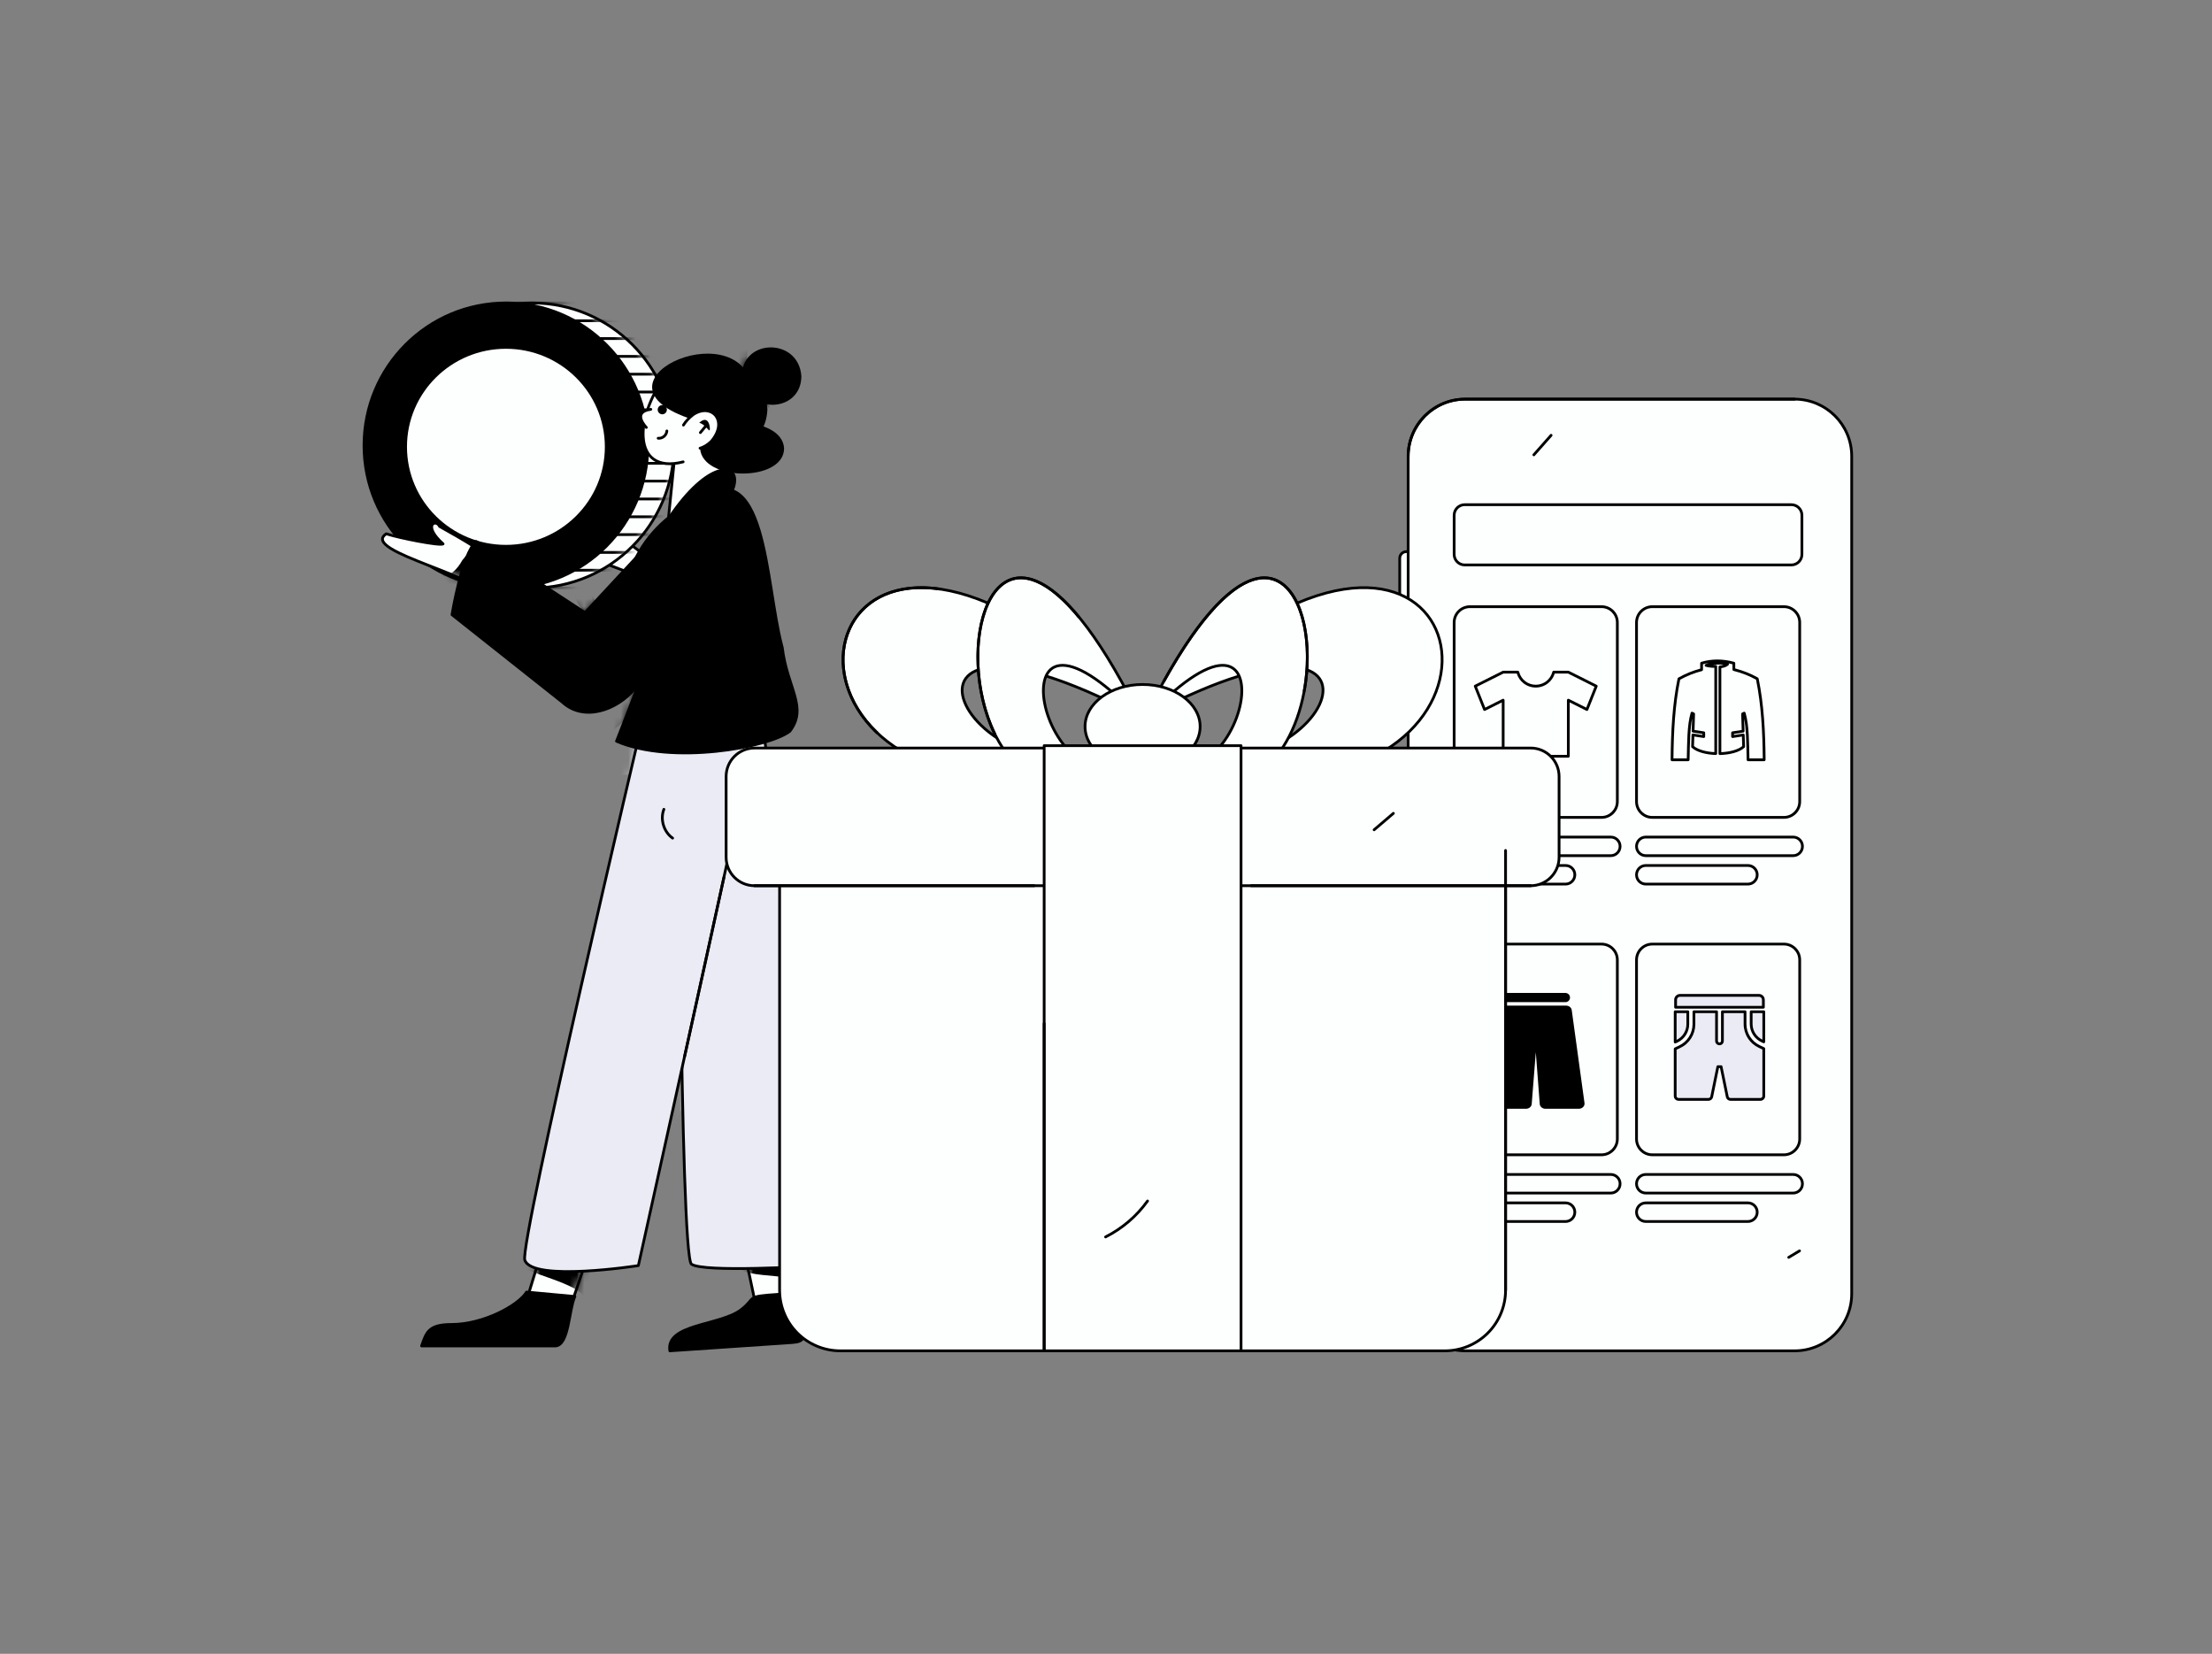 <?xml version="1.0" encoding="UTF-8"?>
<svg xmlns="http://www.w3.org/2000/svg" width="301" height="225" viewBox="0 0 301 225" fill="none">
  <rect x="0" y="0" width="301" height="225" fill="#808080" stroke="none"/>
  <g clip-path="url(#clip0_1052_673)">
    <mask id="mask0_1052_673" style="mask-type:luminance" maskUnits="userSpaceOnUse" x="0" y="0" width="301" height="225">
      <path d="M300.75 0H0.75V225H300.75V0Z" fill="white"></path>
    </mask>
    <g mask="url(#mask0_1052_673)">
      <path d="M195.071 75.047H191.378C190.876 75.047 190.469 75.454 190.469 75.956V81.699C190.469 82.201 190.876 82.609 191.378 82.609H195.071C195.573 82.609 195.98 82.201 195.98 81.699V75.956C195.98 75.454 195.573 75.047 195.071 75.047Z" fill="#FDFFFE"></path>
      <path d="M195.792 75.956C195.792 75.558 195.469 75.234 195.071 75.234H191.378C190.979 75.234 190.656 75.557 190.656 75.956V81.699C190.656 82.098 190.979 82.421 191.378 82.421H195.071C195.469 82.421 195.792 82.098 195.792 81.699V75.956ZM196.167 81.699C196.167 82.305 195.676 82.796 195.071 82.796H191.378C190.772 82.796 190.281 82.305 190.281 81.699V75.956C190.281 75.35 190.772 74.859 191.378 74.859H195.071C195.676 74.859 196.167 75.35 196.167 75.956V81.699Z" fill="black"></path>
      <path d="M195.071 83.734H191.378C190.876 83.734 190.469 84.141 190.469 84.643V90.386C190.469 90.888 190.876 91.295 191.378 91.295H195.071C195.573 91.295 195.98 90.888 195.98 90.386V84.643C195.98 84.141 195.573 83.734 195.071 83.734Z" fill="#FDFFFE"></path>
      <path d="M195.792 84.643C195.792 84.244 195.469 83.921 195.071 83.921H191.378C190.979 83.921 190.656 84.244 190.656 84.643V90.386C190.656 90.784 190.979 91.108 191.378 91.108H195.071C195.469 91.108 195.792 90.784 195.792 90.386V84.643ZM196.167 90.386C196.167 90.992 195.676 91.483 195.071 91.483H191.378C190.772 91.483 190.281 90.992 190.281 90.386V84.643C190.281 84.037 190.772 83.546 191.378 83.546H195.071C195.676 83.546 196.167 84.037 196.167 84.643V90.386Z" fill="black"></path>
      <path d="M241.785 57.087H237.835C236.562 57.087 235.531 58.142 235.531 59.443C235.531 60.744 234.5 61.799 233.227 61.799H210.361C209.089 61.799 208.057 60.744 208.057 59.443C208.057 58.142 207.026 57.087 205.753 57.087H201.803C197.897 57.087 194.73 60.325 194.73 64.319V172.084C194.73 176.079 197.897 179.316 201.803 179.316H241.785C245.691 179.316 248.858 176.079 248.858 172.084V64.319C248.858 60.325 245.691 57.087 241.785 57.087Z" fill="#FDFFFE"></path>
      <path d="M235.343 59.443C235.343 58.042 236.455 56.9 237.835 56.9H241.785C245.799 56.9 249.045 60.226 249.045 64.319V172.084C249.045 176.178 245.799 179.504 241.785 179.504H201.803C197.79 179.504 194.543 176.178 194.543 172.084V64.319C194.543 60.226 197.79 56.9 201.803 56.9H205.753C207.133 56.9 208.245 58.042 208.245 59.443C208.245 60.644 209.196 61.611 210.361 61.611H233.227C234.392 61.611 235.343 60.644 235.343 59.443ZM235.718 59.443C235.718 60.844 234.607 61.986 233.227 61.986H210.361C208.981 61.986 207.87 60.844 207.87 59.443C207.87 58.242 206.918 57.275 205.753 57.275H201.803C198.005 57.275 194.918 60.425 194.918 64.319V172.084C194.918 175.979 198.005 179.129 201.803 179.129H241.785C245.584 179.129 248.67 175.979 248.67 172.084V64.319C248.67 60.425 245.584 57.275 241.785 57.275H237.835C236.67 57.275 235.718 58.242 235.718 59.443Z" fill="black"></path>
      <path d="M244.199 54.305H199.39C195.097 54.305 191.617 57.785 191.617 62.077V176.008C191.617 180.301 195.097 183.781 199.39 183.781H244.199C248.492 183.781 251.972 180.301 251.972 176.008V62.077C251.972 57.785 248.492 54.305 244.199 54.305Z" fill="#FDFFFE"></path>
      <path d="M251.785 62.077C251.785 57.888 248.389 54.492 244.199 54.492H199.39C195.201 54.492 191.805 57.888 191.805 62.077V176.008C191.805 180.198 195.201 183.594 199.39 183.594H244.199C248.389 183.594 251.785 180.198 251.785 176.008V62.077ZM252.16 176.008C252.16 180.405 248.596 183.969 244.199 183.969H199.39C194.994 183.969 191.43 180.405 191.43 176.008V62.077C191.43 57.681 194.994 54.117 199.39 54.117H244.199C248.596 54.117 252.16 57.681 252.16 62.077V176.008Z" fill="black"></path>
      <path d="M243.763 68.664H199.309C198.517 68.664 197.875 69.307 197.875 70.099V75.427C197.875 76.219 198.517 76.862 199.309 76.862H243.763C244.555 76.862 245.198 76.219 245.198 75.427V70.099C245.198 69.307 244.555 68.664 243.763 68.664Z" fill="#FDFFFE"></path>
      <path d="M245.01 70.099C245.01 69.41 244.452 68.852 243.763 68.852H199.309C198.621 68.852 198.062 69.41 198.062 70.099V75.427C198.062 76.116 198.621 76.674 199.309 76.674H243.763C244.452 76.674 245.01 76.116 245.01 75.427V70.099ZM245.385 75.427C245.385 76.323 244.659 77.049 243.763 77.049H199.309C198.414 77.049 197.688 76.323 197.688 75.427V70.099C197.688 69.203 198.414 68.477 199.309 68.477H243.763C244.659 68.477 245.385 69.203 245.385 70.099V75.427Z" fill="black"></path>
      <path d="M217.931 82.54H200.024C198.837 82.54 197.875 83.502 197.875 84.689V109.058C197.875 110.245 198.837 111.207 200.024 111.207H217.931C219.118 111.207 220.08 110.245 220.08 109.058V84.689C220.08 83.502 219.118 82.54 217.931 82.54Z" fill="#FDFFFE"></path>
      <path d="M219.893 84.689C219.893 83.605 219.015 82.727 217.931 82.727H200.024C198.941 82.727 198.062 83.605 198.062 84.689V109.058C198.063 110.141 198.941 111.019 200.024 111.019H217.931C219.015 111.019 219.893 110.141 219.893 109.058V84.689ZM220.268 109.058C220.268 110.348 219.222 111.394 217.931 111.394H200.024C198.734 111.394 197.688 110.348 197.688 109.058V84.689C197.688 83.398 198.734 82.352 200.024 82.352H217.931C219.222 82.352 220.268 83.398 220.268 84.689V109.058Z" fill="black"></path>
      <path d="M219.191 113.883H199.138C198.44 113.883 197.875 114.448 197.875 115.146V115.151C197.875 115.848 198.44 116.413 199.138 116.413H219.191C219.888 116.413 220.454 115.848 220.454 115.151V115.146C220.454 114.448 219.888 113.883 219.191 113.883Z" fill="#FDFFFE"></path>
      <path d="M220.266 115.146C220.266 114.552 219.785 114.071 219.191 114.071H199.138C198.544 114.071 198.062 114.552 198.062 115.146V115.151C198.063 115.745 198.544 116.226 199.138 116.226H219.191C219.785 116.226 220.266 115.745 220.266 115.151V115.146ZM220.641 115.151C220.641 115.952 219.992 116.601 219.191 116.601H199.138C198.337 116.601 197.688 115.952 197.688 115.151V115.146C197.688 114.345 198.337 113.696 199.138 113.696H219.191C219.992 113.696 220.641 114.345 220.641 115.146V115.151Z" fill="black"></path>
      <path d="M213.034 117.75H199.138C198.44 117.75 197.875 118.316 197.875 119.013V119.018C197.875 119.716 198.44 120.281 199.138 120.281H213.034C213.731 120.281 214.296 119.716 214.296 119.018V119.013C214.296 118.316 213.731 117.75 213.034 117.75Z" fill="#FDFFFE"></path>
      <path d="M214.109 119.013C214.109 118.419 213.628 117.938 213.034 117.938H199.138C198.544 117.938 198.063 118.419 198.062 119.013V119.018C198.063 119.612 198.544 120.093 199.138 120.093H213.034C213.628 120.093 214.109 119.612 214.109 119.018V119.013ZM214.484 119.018C214.484 119.819 213.835 120.468 213.034 120.468H199.138C198.337 120.468 197.688 119.819 197.688 119.018V119.013C197.688 118.212 198.337 117.563 199.138 117.563H213.034C213.835 117.563 214.484 118.212 214.484 119.013V119.018Z" fill="black"></path>
      <path d="M242.748 82.54H224.84C223.653 82.54 222.691 83.502 222.691 84.689V109.058C222.691 110.245 223.653 111.207 224.84 111.207H242.748C243.935 111.207 244.897 110.245 244.897 109.058V84.689C244.897 83.502 243.935 82.54 242.748 82.54Z" fill="#FDFFFE"></path>
      <path d="M244.709 84.689C244.709 83.605 243.831 82.727 242.748 82.727H224.84C223.757 82.727 222.879 83.605 222.879 84.689V109.058C222.879 110.141 223.757 111.019 224.84 111.019H242.748C243.831 111.019 244.709 110.141 244.709 109.058V84.689ZM245.084 109.058C245.084 110.348 244.038 111.394 242.748 111.394H224.84C223.55 111.394 222.504 110.348 222.504 109.058V84.689C222.504 83.398 223.55 82.352 224.84 82.352H242.748C244.038 82.352 245.084 83.398 245.084 84.689V109.058Z" fill="black"></path>
      <path d="M244.007 113.883H223.954C223.257 113.883 222.691 114.448 222.691 115.146V115.151C222.691 115.848 223.257 116.413 223.954 116.413H244.007C244.705 116.413 245.27 115.848 245.27 115.151V115.146C245.27 114.448 244.705 113.883 244.007 113.883Z" fill="#FDFFFE"></path>
      <path d="M245.082 115.146C245.082 114.552 244.601 114.071 244.007 114.071H223.954C223.36 114.071 222.879 114.552 222.879 115.146V115.151C222.879 115.745 223.36 116.226 223.954 116.226H244.007C244.601 116.226 245.082 115.745 245.082 115.151V115.146ZM245.457 115.151C245.457 115.952 244.808 116.601 244.007 116.601H223.954C223.153 116.601 222.504 115.952 222.504 115.151V115.146C222.504 114.345 223.153 113.696 223.954 113.696H244.007C244.808 113.696 245.457 114.345 245.457 115.146V115.151Z" fill="black"></path>
      <path d="M237.85 117.75H223.954C223.257 117.75 222.691 118.316 222.691 119.013V119.018C222.691 119.716 223.257 120.281 223.954 120.281H237.85C238.548 120.281 239.113 119.716 239.113 119.018V119.013C239.113 118.316 238.548 117.75 237.85 117.75Z" fill="#FDFFFE"></path>
      <path d="M238.925 119.013C238.925 118.419 238.444 117.938 237.85 117.938H223.954C223.36 117.938 222.879 118.419 222.879 119.013V119.018C222.879 119.612 223.36 120.093 223.954 120.093H237.85C238.444 120.093 238.925 119.612 238.925 119.018V119.013ZM239.3 119.018C239.3 119.819 238.651 120.468 237.85 120.468H223.954C223.153 120.468 222.504 119.819 222.504 119.018V119.013C222.504 118.212 223.153 117.563 223.954 117.563H237.85C238.651 117.563 239.3 118.212 239.3 119.013V119.018Z" fill="black"></path>
      <path d="M217.931 128.443H200.024C198.837 128.443 197.875 129.405 197.875 130.592V154.961C197.875 156.148 198.837 157.11 200.024 157.11H217.931C219.118 157.11 220.08 156.148 220.08 154.961V130.592C220.08 129.405 219.118 128.443 217.931 128.443Z" fill="#FDFFFE"></path>
      <path d="M219.893 130.592C219.893 129.509 219.015 128.631 217.931 128.631H200.024C198.941 128.631 198.062 129.509 198.062 130.592V154.961C198.063 156.045 198.941 156.923 200.024 156.923H217.931C219.015 156.923 219.893 156.045 219.893 154.961V130.592ZM220.268 154.961C220.268 156.252 219.222 157.298 217.931 157.298H200.024C198.734 157.298 197.688 156.252 197.688 154.961V130.592C197.688 129.302 198.734 128.256 200.024 128.256H217.931C219.222 128.256 220.268 129.302 220.268 130.592V154.961Z" fill="black"></path>
      <path d="M219.191 159.786H199.138C198.44 159.786 197.875 160.352 197.875 161.049V161.054C197.875 161.752 198.44 162.317 199.138 162.317H219.191C219.888 162.317 220.454 161.752 220.454 161.054V161.049C220.454 160.352 219.888 159.786 219.191 159.786Z" fill="#FDFFFE"></path>
      <path d="M220.266 161.049C220.266 160.455 219.785 159.974 219.191 159.974H199.138C198.544 159.974 198.062 160.455 198.062 161.049V161.054C198.063 161.648 198.544 162.129 199.138 162.129H219.191C219.785 162.129 220.266 161.648 220.266 161.054V161.049ZM220.641 161.054C220.641 161.855 219.992 162.504 219.191 162.504H199.138C198.337 162.504 197.688 161.855 197.688 161.054V161.049C197.688 160.248 198.337 159.599 199.138 159.599H219.191C219.992 159.599 220.641 160.248 220.641 161.049V161.054Z" fill="black"></path>
      <path d="M213.034 163.654H199.138C198.44 163.654 197.875 164.219 197.875 164.917V164.922C197.875 165.619 198.44 166.184 199.138 166.184H213.034C213.731 166.184 214.296 165.619 214.296 164.922V164.917C214.296 164.219 213.731 163.654 213.034 163.654Z" fill="#FDFFFE"></path>
      <path d="M214.109 164.917C214.109 164.323 213.628 163.841 213.034 163.841H199.138C198.544 163.841 198.062 164.323 198.062 164.917V164.922C198.063 165.515 198.544 165.997 199.138 165.997H213.034C213.628 165.997 214.109 165.515 214.109 164.922V164.917ZM214.484 164.922C214.484 165.723 213.835 166.372 213.034 166.372H199.138C198.337 166.372 197.688 165.723 197.688 164.922V164.917C197.688 164.116 198.337 163.466 199.138 163.466H213.034C213.835 163.466 214.484 164.116 214.484 164.917V164.922Z" fill="black"></path>
      <path d="M242.748 128.443H224.84C223.653 128.443 222.691 129.405 222.691 130.592V154.961C222.691 156.148 223.653 157.11 224.84 157.11H242.748C243.935 157.11 244.897 156.148 244.897 154.961V130.592C244.897 129.405 243.935 128.443 242.748 128.443Z" fill="#FDFFFE"></path>
      <path d="M244.709 130.592C244.709 129.509 243.831 128.631 242.748 128.631H224.84C223.757 128.631 222.879 129.509 222.879 130.592V154.961C222.879 156.045 223.757 156.923 224.84 156.923H242.748C243.831 156.923 244.709 156.045 244.709 154.961V130.592ZM245.084 154.961C245.084 156.252 244.038 157.298 242.748 157.298H224.84C223.55 157.298 222.504 156.252 222.504 154.961V130.592C222.504 129.302 223.55 128.256 224.84 128.256H242.748C244.038 128.256 245.084 129.302 245.084 130.592V154.961Z" fill="black"></path>
      <path d="M244.007 159.786H223.954C223.257 159.786 222.691 160.352 222.691 161.049V161.054C222.691 161.752 223.257 162.317 223.954 162.317H244.007C244.705 162.317 245.27 161.752 245.27 161.054V161.049C245.27 160.352 244.705 159.786 244.007 159.786Z" fill="#FDFFFE"></path>
      <path d="M245.082 161.049C245.082 160.455 244.601 159.974 244.007 159.974H223.954C223.36 159.974 222.879 160.455 222.879 161.049V161.054C222.879 161.648 223.36 162.129 223.954 162.129H244.007C244.601 162.129 245.082 161.648 245.082 161.054V161.049ZM245.457 161.054C245.457 161.855 244.808 162.504 244.007 162.504H223.954C223.153 162.504 222.504 161.855 222.504 161.054V161.049C222.504 160.248 223.153 159.599 223.954 159.599H244.007C244.808 159.599 245.457 160.248 245.457 161.049V161.054Z" fill="black"></path>
      <path d="M237.85 163.654H223.954C223.257 163.654 222.691 164.219 222.691 164.917V164.922C222.691 165.619 223.257 166.184 223.954 166.184H237.85C238.548 166.184 239.113 165.619 239.113 164.922V164.917C239.113 164.219 238.548 163.654 237.85 163.654Z" fill="#FDFFFE"></path>
      <path d="M238.925 164.917C238.925 164.323 238.444 163.841 237.85 163.841H223.954C223.36 163.841 222.879 164.323 222.879 164.917V164.922C222.879 165.515 223.36 165.997 223.954 165.997H237.85C238.444 165.997 238.925 165.515 238.925 164.922V164.917ZM239.3 164.922C239.3 165.723 238.651 166.372 237.85 166.372H223.954C223.153 166.372 222.504 165.723 222.504 164.922V164.917C222.504 164.116 223.153 163.466 223.954 163.466H237.85C238.651 163.466 239.3 164.116 239.3 164.917V164.922Z" fill="black"></path>
      <path d="M228.464 92.353C227.735 95.9 227.555 99.612 227.523 103.37H229.718C229.775 101.097 229.744 98.707 230.24 97.022L230.462 97.127L230.387 99.473L231.84 99.695V100.213L230.37 99.989L230.319 101.586C230.963 102.169 232.195 102.482 233.472 102.528V90.656C233.028 90.681 232.582 90.637 232.152 90.525C233.109 90.112 234.501 90.178 235.078 90.367C234.823 90.591 234.452 90.686 234.04 90.735V102.53C235.344 102.494 236.61 102.18 237.267 101.586L237.216 99.991L235.762 100.213V99.695L237.199 99.475L237.124 97.127L237.346 97.022C237.842 98.707 237.812 101.097 237.869 103.37H240.063C240.032 99.612 239.852 95.9 239.123 92.353C238.226 91.835 237.172 91.408 235.934 91.09V90.229C234.437 89.82 232.973 89.8 231.545 90.229V91.118C230.468 91.391 229.432 91.807 228.464 92.353Z" fill="#FDFFFE"></path>
      <path d="M231.491 90.05C232.956 89.609 234.457 89.631 235.984 90.049C236.065 90.071 236.122 90.145 236.122 90.229V90.945C237.275 91.253 238.271 91.656 239.13 92.142L239.216 92.191L239.233 92.202C239.271 92.229 239.297 92.27 239.306 92.316C240.04 95.88 240.219 99.607 240.25 103.368C240.251 103.418 240.231 103.466 240.196 103.502C240.161 103.537 240.113 103.557 240.063 103.557H237.869C237.767 103.557 237.684 103.476 237.681 103.374C237.653 102.233 237.646 101.075 237.585 99.986C237.54 99.184 237.465 98.429 237.332 97.759L237.387 99.469C237.39 99.564 237.321 99.647 237.227 99.661L235.949 99.856V99.995L237.187 99.806L237.207 99.804C237.254 99.802 237.3 99.817 237.336 99.847C237.377 99.881 237.401 99.931 237.403 99.985L237.454 101.58C237.456 101.635 237.433 101.688 237.392 101.725C237.034 102.049 236.523 102.286 235.946 102.448C235.367 102.61 234.709 102.699 234.045 102.717C233.994 102.719 233.945 102.699 233.909 102.664C233.873 102.629 233.852 102.58 233.852 102.53V90.735C233.852 90.64 233.923 90.56 234.018 90.549C234.21 90.526 234.384 90.493 234.535 90.446C234.309 90.417 234.044 90.402 233.762 90.408C233.525 90.413 233.281 90.433 233.043 90.471C233.182 90.477 233.322 90.477 233.461 90.469C233.512 90.466 233.563 90.484 233.6 90.52C233.638 90.555 233.659 90.604 233.659 90.656V102.528C233.659 102.578 233.639 102.627 233.602 102.663C233.565 102.698 233.516 102.717 233.465 102.715C232.814 102.692 232.172 102.601 231.607 102.439C231.044 102.278 230.545 102.043 230.194 101.726C230.153 101.689 230.13 101.636 230.132 101.581L230.183 99.983L230.185 99.963C230.191 99.917 230.214 99.875 230.25 99.845C230.292 99.811 230.346 99.796 230.399 99.803L231.653 99.995V99.856L230.359 99.658C230.265 99.644 230.196 99.562 230.199 99.467L230.254 97.76C230.121 98.43 230.047 99.184 230.002 99.986C229.94 101.075 229.934 102.233 229.905 103.374C229.903 103.476 229.819 103.557 229.718 103.557H227.523C227.473 103.557 227.425 103.537 227.39 103.502C227.355 103.466 227.336 103.418 227.336 103.368C227.368 99.607 227.547 95.88 228.28 92.316L228.285 92.296C228.3 92.252 228.33 92.214 228.372 92.19C229.312 91.66 230.315 91.251 231.358 90.973V90.229C231.358 90.147 231.412 90.074 231.491 90.05ZM232.555 90.19C232.279 90.234 232.005 90.294 231.733 90.37V91.118C231.733 91.204 231.675 91.279 231.591 91.3C230.558 91.562 229.562 91.957 228.63 92.475C227.931 95.919 227.749 99.523 227.713 103.182H229.535C229.56 102.108 229.569 101.002 229.627 99.965C229.689 98.869 229.806 97.833 230.06 96.969L230.067 96.95C230.085 96.906 230.12 96.871 230.163 96.851C230.213 96.829 230.27 96.829 230.32 96.853L230.542 96.957C230.61 96.989 230.652 97.058 230.649 97.133L230.58 99.313L231.869 99.509C231.96 99.523 232.028 99.602 232.028 99.695V100.213C232.028 100.268 232.004 100.319 231.963 100.355C231.921 100.391 231.866 100.406 231.812 100.398L230.551 100.206L230.51 101.503C230.801 101.742 231.214 101.936 231.71 102.078C232.186 102.214 232.726 102.299 233.284 102.331V90.85C232.887 90.855 232.49 90.807 232.105 90.706C232.027 90.686 231.971 90.619 231.965 90.539C231.959 90.459 232.004 90.385 232.078 90.353C232.229 90.288 232.389 90.234 232.555 90.19ZM235.229 90.256C235.245 90.278 235.256 90.303 235.262 90.33C235.275 90.396 235.252 90.464 235.202 90.509C234.94 90.737 234.59 90.842 234.227 90.898V102.335C234.799 102.307 235.356 102.224 235.845 102.087C236.354 101.944 236.779 101.747 237.076 101.503L237.035 100.208L235.79 100.398C235.736 100.406 235.681 100.391 235.64 100.355C235.598 100.319 235.574 100.267 235.574 100.213V99.695C235.574 99.602 235.642 99.523 235.734 99.509L237.006 99.315L236.937 97.133C236.934 97.058 236.977 96.989 237.044 96.957L237.266 96.853L237.285 96.845C237.33 96.83 237.379 96.832 237.423 96.851C237.473 96.874 237.51 96.917 237.526 96.969C237.78 97.833 237.897 98.869 237.959 99.965C238.018 101.002 238.027 102.108 238.052 103.182H239.874C239.838 99.523 239.655 95.918 238.956 92.474C238.091 91.984 237.078 91.578 235.887 91.271C235.805 91.25 235.747 91.175 235.747 91.09V90.374C235.574 90.329 235.401 90.29 235.229 90.256Z" fill="black"></path>
      <path d="M213.411 91.443H211.422C211.286 91.988 210.972 92.472 210.529 92.817C210.086 93.163 209.541 93.351 208.979 93.351C208.418 93.351 207.872 93.163 207.429 92.817C206.987 92.472 206.672 91.988 206.536 91.443H204.544V91.445L200.746 93.351L202.013 96.53L204.544 95.258V102.889H213.411V95.258L215.944 96.53L217.211 93.351L213.411 91.443Z" fill="#FDFFFE"></path>
      <path d="M206.536 91.256L206.552 91.257C206.631 91.263 206.698 91.32 206.718 91.398C206.844 91.902 207.135 92.35 207.545 92.67C207.954 92.989 208.459 93.163 208.979 93.163C209.499 93.163 210.004 92.989 210.414 92.67C210.823 92.35 211.114 91.902 211.241 91.398L211.245 91.382C211.271 91.307 211.342 91.256 211.422 91.256H213.411L213.422 91.256C213.448 91.258 213.473 91.264 213.495 91.276L217.295 93.183C217.382 93.227 217.421 93.33 217.385 93.42L216.118 96.599C216.099 96.648 216.059 96.687 216.01 96.705C215.961 96.724 215.907 96.721 215.86 96.698L213.599 95.562V102.889C213.599 102.992 213.515 103.076 213.411 103.076H204.544C204.441 103.076 204.357 102.992 204.357 102.889V95.562L202.097 96.698C202.05 96.721 201.996 96.724 201.946 96.705C201.897 96.687 201.858 96.648 201.839 96.599L200.572 93.42C200.536 93.33 200.575 93.227 200.662 93.183L204.441 91.287C204.471 91.267 204.506 91.256 204.544 91.256H206.536ZM200.984 93.441L202.111 96.271L204.46 95.09C204.518 95.061 204.587 95.064 204.643 95.098C204.698 95.132 204.732 95.193 204.732 95.258V102.701H213.224V95.258C213.224 95.193 213.258 95.132 213.313 95.098C213.368 95.064 213.437 95.061 213.495 95.09L215.845 96.271L216.973 93.441L213.367 91.631H211.565C211.402 92.158 211.081 92.624 210.644 92.965C210.169 93.337 209.583 93.538 208.979 93.538C208.376 93.538 207.79 93.337 207.314 92.965C206.877 92.624 206.557 92.158 206.394 91.631H204.592L200.984 93.441Z" fill="black"></path>
      <path d="M215.426 150.091C215.467 150.394 215.194 150.659 214.841 150.659H210.296C209.986 150.659 209.729 150.452 209.709 150.185L209.126 142.529C209.115 142.379 208.859 142.378 208.847 142.528L208.242 150.186C208.221 150.452 207.964 150.659 207.654 150.659H203.109C202.756 150.659 202.482 150.393 202.524 150.091L204.259 137.452C204.294 137.196 204.545 137.003 204.844 137.003H213.105C213.404 137.003 213.655 137.196 213.69 137.452L215.426 150.091Z" fill="black"></path>
      <path d="M213.106 136.816C213.476 136.816 213.826 137.058 213.876 137.426L215.612 150.066L215.614 150.087C215.661 150.521 215.268 150.847 214.841 150.847H210.297C209.913 150.847 209.551 150.586 209.522 150.199L208.986 143.155L208.429 150.2C208.399 150.587 208.038 150.847 207.655 150.847H203.109C202.675 150.847 202.277 150.511 202.338 150.066V150.066L204.074 137.426L204.079 137.392C204.146 137.043 204.485 136.816 204.844 136.816H213.106ZM204.844 137.191C204.625 137.191 204.475 137.326 204.448 137.464L204.445 137.477L202.71 150.117C202.688 150.276 202.837 150.472 203.109 150.472H207.655C207.891 150.472 208.044 150.318 208.055 150.171L208.661 142.514L208.663 142.494C208.689 142.299 208.869 142.228 208.987 142.228C209.109 142.229 209.298 142.304 209.314 142.514L209.896 150.17V150.17C209.907 150.317 210.06 150.472 210.297 150.472H214.841C215.113 150.472 215.262 150.276 215.24 150.117L215.24 150.117L213.505 137.477C213.485 137.334 213.332 137.191 213.106 137.191H204.844Z" fill="black"></path>
      <path d="M213.453 135.718C213.453 135.66 213.442 135.603 213.42 135.55C213.398 135.497 213.366 135.449 213.325 135.408C213.285 135.367 213.237 135.335 213.184 135.313C213.131 135.291 213.074 135.279 213.016 135.279H204.897C204.782 135.28 204.67 135.326 204.589 135.408C204.507 135.49 204.461 135.602 204.461 135.718C204.461 135.834 204.507 135.945 204.589 136.027C204.67 136.109 204.782 136.155 204.897 136.156H213.016C213.132 136.156 213.243 136.109 213.325 136.027C213.407 135.945 213.453 135.834 213.453 135.718Z" fill="black"></path>
      <path d="M213.017 135.092L213.047 135.093C213.119 135.096 213.189 135.112 213.256 135.14C213.331 135.171 213.4 135.218 213.458 135.276C213.516 135.334 213.562 135.403 213.593 135.479C213.624 135.554 213.64 135.635 213.64 135.717L213.64 135.748C213.632 135.903 213.568 136.049 213.458 136.16C213.341 136.277 213.182 136.343 213.017 136.343H204.897C204.731 136.343 204.573 136.277 204.456 136.159C204.339 136.042 204.273 135.883 204.273 135.718C204.273 135.552 204.339 135.393 204.456 135.276C204.573 135.159 204.731 135.092 204.897 135.092H213.017ZM204.648 135.718C204.648 135.784 204.675 135.848 204.722 135.895C204.768 135.942 204.832 135.968 204.898 135.968H213.016C213.082 135.968 213.146 135.942 213.192 135.895C213.239 135.848 213.265 135.784 213.265 135.718V135.717C213.265 135.684 213.259 135.652 213.247 135.622C213.234 135.591 213.216 135.564 213.193 135.54C213.169 135.517 213.142 135.499 213.112 135.486C213.085 135.475 213.057 135.469 213.028 135.467L213.016 135.467H204.898L204.886 135.467C204.824 135.47 204.765 135.497 204.722 135.541C204.675 135.588 204.648 135.651 204.648 135.718Z" fill="black"></path>
      <path d="M239.404 142.383L240.007 142.665V149.118C240.007 149.177 239.996 149.236 239.973 149.291C239.951 149.346 239.917 149.395 239.876 149.437C239.834 149.479 239.784 149.513 239.729 149.535C239.675 149.558 239.616 149.57 239.557 149.57H235.479C235.375 149.57 235.274 149.534 235.194 149.468C235.114 149.402 235.058 149.311 235.038 149.209L234.2 145.122H233.76L232.922 149.209C232.902 149.311 232.847 149.402 232.766 149.468C232.686 149.534 232.585 149.57 232.481 149.57H228.404C228.284 149.57 228.169 149.522 228.085 149.437C228 149.353 227.953 149.238 227.953 149.118V142.695L228.556 142.412C229.138 142.139 229.631 141.705 229.975 141.162C230.32 140.619 230.503 139.988 230.502 139.345V137.648H233.582V141.616C233.581 141.668 233.591 141.721 233.611 141.769C233.631 141.818 233.66 141.863 233.697 141.9C233.734 141.937 233.778 141.967 233.827 141.987C233.875 142.007 233.928 142.018 233.98 142.018C234.033 142.018 234.085 142.007 234.134 141.987C234.182 141.967 234.226 141.937 234.263 141.9C234.3 141.863 234.33 141.818 234.349 141.769C234.369 141.721 234.379 141.668 234.379 141.616V137.648H237.458V139.315C237.458 139.958 237.64 140.589 237.985 141.132C238.33 141.675 238.822 142.109 239.404 142.383Z" fill="#EAEBF4"></path>
      <path d="M233.582 137.461C233.685 137.461 233.769 137.545 233.769 137.648V141.617C233.769 141.645 233.774 141.673 233.785 141.699C233.795 141.725 233.811 141.748 233.83 141.768C233.85 141.788 233.873 141.803 233.899 141.814C233.925 141.825 233.952 141.83 233.98 141.83C234.008 141.83 234.036 141.825 234.061 141.814C234.087 141.803 234.111 141.788 234.13 141.768C234.15 141.748 234.165 141.725 234.176 141.699C234.186 141.673 234.192 141.645 234.191 141.617V137.648C234.191 137.545 234.275 137.461 234.379 137.461H237.458C237.562 137.461 237.646 137.545 237.646 137.648V139.315C237.645 139.923 237.818 140.518 238.143 141.031C238.469 141.545 238.934 141.954 239.484 142.213L240.087 142.495C240.153 142.526 240.195 142.592 240.195 142.665V149.118L240.194 149.149C240.19 149.222 240.175 149.294 240.147 149.362C240.115 149.44 240.068 149.51 240.008 149.57C239.949 149.629 239.879 149.676 239.801 149.709C239.724 149.741 239.641 149.758 239.557 149.758H235.479C235.332 149.757 235.189 149.706 235.075 149.613C234.962 149.52 234.883 149.391 234.854 149.247V149.247L234.047 145.309H233.913L233.106 149.246L233.106 149.246C233.077 149.39 232.999 149.52 232.885 149.613C232.771 149.706 232.629 149.757 232.481 149.758H228.403C228.234 149.757 228.071 149.69 227.952 149.57C227.832 149.45 227.765 149.287 227.766 149.118V142.695C227.766 142.622 227.808 142.556 227.874 142.525L228.477 142.243C229.027 141.984 229.491 141.574 229.817 141.061C230.143 140.548 230.315 139.953 230.315 139.345V137.648C230.315 137.545 230.399 137.461 230.502 137.461H233.582ZM230.69 139.345L230.689 139.408C230.678 140.065 230.486 140.707 230.134 141.262C229.77 141.836 229.25 142.293 228.636 142.582L228.636 142.582L228.141 142.814V149.118C228.14 149.188 228.168 149.255 228.218 149.305C228.267 149.355 228.334 149.383 228.404 149.383H232.481C232.542 149.383 232.6 149.362 232.647 149.323C232.694 149.285 232.727 149.231 232.739 149.172L232.739 149.171L233.576 145.084L233.58 145.068C233.604 144.989 233.676 144.934 233.76 144.934H234.2L234.217 144.935C234.298 144.942 234.367 145.002 234.384 145.084L235.221 149.171L235.227 149.194C235.242 149.244 235.272 149.289 235.313 149.323C235.36 149.362 235.419 149.383 235.479 149.383H239.556C239.591 149.383 239.625 149.376 239.657 149.362C239.689 149.349 239.718 149.33 239.743 149.305C239.767 149.28 239.787 149.251 239.8 149.219C239.813 149.187 239.82 149.153 239.82 149.118V142.784L239.324 142.552L239.324 142.552C238.71 142.264 238.19 141.806 237.827 141.232C237.463 140.659 237.27 139.994 237.271 139.315V137.836H234.566V141.614C234.567 141.692 234.552 141.768 234.523 141.84C234.494 141.912 234.451 141.977 234.396 142.032C234.342 142.087 234.277 142.131 234.206 142.16C234.134 142.19 234.058 142.205 233.98 142.205C233.903 142.205 233.826 142.19 233.755 142.16C233.683 142.131 233.618 142.087 233.564 142.032C233.509 141.977 233.466 141.912 233.437 141.84C233.408 141.768 233.393 141.692 233.394 141.614V137.836H230.69V139.345Z" fill="black"></path>
      <path d="M239.758 141.625L240.01 141.743V137.648H238.293V139.315C238.294 139.799 238.432 140.273 238.691 140.682C238.95 141.091 239.32 141.418 239.758 141.625Z" fill="#EAEBF4"></path>
      <path d="M240.01 137.461C240.113 137.461 240.197 137.545 240.197 137.648V141.743C240.197 141.807 240.164 141.867 240.11 141.901C240.056 141.936 239.988 141.94 239.93 141.913L239.679 141.795L239.678 141.795C239.208 141.573 238.811 141.222 238.533 140.783C238.254 140.344 238.106 139.835 238.105 139.315V137.648C238.105 137.545 238.189 137.461 238.293 137.461H240.01ZM238.48 139.315L238.481 139.357C238.489 139.791 238.616 140.215 238.849 140.582C239.086 140.956 239.423 141.256 239.822 141.448V137.836H238.48V139.315Z" fill="black"></path>
      <path d="M229.67 139.345V137.648H227.953V141.773L228.205 141.655C228.642 141.448 229.012 141.121 229.272 140.713C229.531 140.304 229.669 139.829 229.67 139.345Z" fill="#EAEBF4"></path>
      <path d="M229.67 137.461C229.773 137.461 229.857 137.545 229.857 137.648V139.345C229.857 139.865 229.709 140.374 229.43 140.813C229.152 141.252 228.755 141.603 228.285 141.825L228.284 141.825L228.033 141.943C227.975 141.97 227.907 141.966 227.852 141.931C227.798 141.897 227.766 141.837 227.766 141.773V137.648C227.766 137.545 227.85 137.461 227.953 137.461H229.67ZM228.141 141.478C228.539 141.286 228.876 140.986 229.114 140.612C229.354 140.233 229.482 139.794 229.482 139.345V137.836H228.141V141.478Z" fill="black"></path>
      <path d="M239.953 136.021C239.954 135.862 239.891 135.71 239.779 135.597C239.667 135.485 239.515 135.421 239.356 135.421H228.605C228.446 135.421 228.294 135.485 228.182 135.597C228.07 135.71 228.007 135.862 228.008 136.021V137.039H239.953V136.021Z" fill="#EAEBF4"></path>
      <path d="M239.356 135.234L239.395 135.235C239.59 135.245 239.774 135.326 239.912 135.465C240.059 135.612 240.141 135.812 240.141 136.021V137.039C240.141 137.142 240.057 137.226 239.953 137.226H228.008C227.904 137.226 227.82 137.142 227.82 137.039V136.021C227.82 135.812 227.902 135.612 228.049 135.465C228.197 135.317 228.396 135.234 228.605 135.234H239.356ZM228.585 135.609C228.484 135.614 228.387 135.657 228.315 135.729C228.238 135.807 228.195 135.911 228.195 136.02V136.851H239.766V136.02C239.766 135.911 239.723 135.807 239.646 135.73C239.574 135.657 239.478 135.614 239.376 135.609L239.356 135.609H228.605L228.585 135.609Z" fill="black"></path>
      <path d="M210.929 59.099C210.997 59.022 211.116 59.015 211.193 59.083C211.271 59.152 211.278 59.27 211.209 59.348L208.859 62.005C208.791 62.082 208.672 62.09 208.595 62.021C208.517 61.952 208.51 61.834 208.578 61.756L210.929 59.099Z" fill="black"></path>
      <path d="M244.775 170.019C244.864 169.966 244.979 169.995 245.033 170.083C245.086 170.172 245.057 170.287 244.969 170.341L243.499 171.226C243.41 171.279 243.295 171.251 243.242 171.162C243.188 171.073 243.217 170.958 243.306 170.905L244.775 170.019Z" fill="black"></path>
      <path d="M191.43 62.093C191.43 57.689 194.986 54.117 199.375 54.117H244.215C244.318 54.117 244.402 54.201 244.402 54.304C244.402 54.408 244.318 54.492 244.215 54.492H199.375C195.195 54.492 191.805 57.894 191.805 62.093C191.805 62.196 191.721 62.28 191.617 62.28C191.514 62.28 191.43 62.196 191.43 62.093Z" fill="black"></path>
      <path d="M104.423 55.69C104.13 63.764 90.953 63.102 90.57 55.69C90.863 47.617 104.04 48.279 104.423 55.69Z" fill="black"></path>
      <path d="M88.613 76.55C88.966 76.124 78.726 68.575 83.35 74.312C72.46 72.265 77.566 74.942 84.702 77.562C89.106 80.314 88.253 82.04 88.613 76.55Z" fill="#FDFFFE"></path>
      <path d="M82.217 72.002C82.345 71.964 82.497 71.984 82.641 72.022C82.792 72.062 82.966 72.13 83.155 72.217C83.534 72.391 83.993 72.654 84.48 72.962C85.456 73.578 86.564 74.386 87.407 75.068C87.829 75.409 88.187 75.721 88.431 75.964C88.552 76.084 88.651 76.193 88.715 76.284C88.746 76.328 88.777 76.379 88.794 76.431C88.805 76.464 88.821 76.529 88.798 76.597C88.755 77.266 88.729 77.827 88.71 78.291C88.69 78.761 88.677 79.138 88.657 79.425C88.637 79.705 88.61 79.927 88.554 80.075C88.525 80.151 88.48 80.233 88.4 80.286C88.312 80.345 88.216 80.349 88.131 80.33C88.053 80.311 87.976 80.271 87.904 80.225C87.83 80.177 87.749 80.116 87.662 80.045C87.489 79.904 87.267 79.707 86.999 79.48C86.461 79.023 85.701 78.409 84.619 77.731C82.84 77.078 81.185 76.42 79.872 75.832C79.214 75.538 78.639 75.259 78.177 75.007C77.719 74.757 77.359 74.527 77.14 74.325C77.032 74.227 76.94 74.119 76.897 74.003C76.874 73.942 76.863 73.872 76.877 73.799C76.892 73.725 76.93 73.664 76.981 73.615C77.075 73.525 77.215 73.477 77.365 73.447C77.522 73.417 77.722 73.402 77.963 73.401C78.865 73.397 80.453 73.591 82.895 74.037C82.495 73.516 82.234 73.118 82.094 72.825C82.009 72.647 81.957 72.484 81.962 72.345C81.965 72.272 81.984 72.196 82.032 72.13C82.081 72.064 82.148 72.024 82.217 72.002ZM82.545 72.385C82.432 72.355 82.367 72.354 82.337 72.359V72.359C82.335 72.404 82.354 72.499 82.433 72.663C82.586 72.984 82.92 73.48 83.496 74.195C83.546 74.256 83.552 74.341 83.511 74.409C83.471 74.476 83.393 74.511 83.316 74.497C80.593 73.985 78.886 73.772 77.965 73.776C77.735 73.777 77.562 73.791 77.437 73.816C77.327 73.837 77.273 73.862 77.251 73.878C77.264 73.91 77.304 73.967 77.393 74.049C77.577 74.218 77.903 74.431 78.357 74.678C78.807 74.924 79.372 75.198 80.026 75.49C81.251 76.039 82.78 76.65 84.434 77.264L84.767 77.386L84.785 77.394C84.79 77.397 84.796 77.4 84.802 77.403C85.913 78.098 86.693 78.728 87.242 79.194C87.519 79.43 87.728 79.616 87.898 79.753C87.982 79.821 88.05 79.873 88.107 79.909C88.148 79.935 88.177 79.95 88.197 79.958C88.199 79.953 88.201 79.948 88.203 79.942C88.237 79.853 88.263 79.686 88.282 79.398C88.302 79.118 88.315 78.75 88.335 78.275C88.355 77.802 88.381 77.227 88.426 76.538L88.427 76.529C88.422 76.521 88.416 76.511 88.408 76.5C88.363 76.436 88.283 76.345 88.167 76.23C87.936 76 87.589 75.697 87.172 75.36C86.338 74.686 85.242 73.886 84.28 73.279C83.799 72.975 83.355 72.722 82.998 72.557C82.819 72.475 82.667 72.417 82.545 72.385Z" fill="black"></path>
      <path d="M72.406 79.998C83.073 79.998 91.719 71.317 91.719 60.608C91.719 49.9 83.073 41.219 72.406 41.219C61.74 41.219 53.094 49.9 53.094 60.608C53.094 71.317 61.74 79.998 72.406 79.998Z" fill="#FDFFFE"></path>
      <mask id="mask1_1052_673" style="mask-type:luminance" maskUnits="userSpaceOnUse" x="53" y="41" width="39" height="39">
        <path d="M72.406 79.998C83.073 79.998 91.719 71.317 91.719 60.608C91.719 49.9 83.073 41.219 72.406 41.219C61.74 41.219 53.094 49.9 53.094 60.608C53.094 71.317 61.74 79.998 72.406 79.998Z" fill="white"></path>
      </mask>
      <g mask="url(#mask1_1052_673)">
        <path d="M103.977 79.818C104.08 79.818 104.164 79.902 104.164 80.006C104.164 80.109 104.08 80.193 103.977 80.193H40.84C40.736 80.193 40.652 80.109 40.652 80.006C40.652 79.902 40.736 79.818 40.84 79.818H103.977Z" fill="black"></path>
        <path d="M103.977 77.394C104.08 77.394 104.164 77.478 104.164 77.581C104.164 77.685 104.08 77.769 103.977 77.769H40.84C40.736 77.769 40.652 77.685 40.652 77.581C40.652 77.478 40.736 77.394 40.84 77.394H103.977Z" fill="black"></path>
        <path d="M103.977 74.969C104.08 74.969 104.164 75.053 104.164 75.156C104.164 75.26 104.08 75.344 103.977 75.344H40.84C40.736 75.344 40.652 75.26 40.652 75.156C40.652 75.053 40.736 74.969 40.84 74.969H103.977Z" fill="black"></path>
        <path d="M103.977 72.544C104.08 72.544 104.164 72.628 104.164 72.732C104.164 72.835 104.08 72.919 103.977 72.919H40.84C40.736 72.919 40.652 72.835 40.652 72.732C40.652 72.628 40.736 72.544 40.84 72.544H103.977Z" fill="black"></path>
        <path d="M103.977 70.12C104.08 70.12 104.164 70.204 104.164 70.307C104.164 70.411 104.08 70.495 103.977 70.495H40.84C40.736 70.495 40.652 70.411 40.652 70.307C40.652 70.204 40.736 70.12 40.84 70.12H103.977Z" fill="black"></path>
        <path d="M103.977 67.695C104.08 67.695 104.164 67.779 104.164 67.883C104.164 67.986 104.08 68.07 103.977 68.07H40.84C40.736 68.07 40.652 67.986 40.652 67.883C40.652 67.779 40.736 67.695 40.84 67.695H103.977Z" fill="black"></path>
        <path d="M103.977 65.27C104.08 65.27 104.164 65.354 104.164 65.458C104.164 65.561 104.08 65.645 103.977 65.645H40.84C40.736 65.645 40.652 65.561 40.652 65.458C40.652 65.354 40.736 65.27 40.84 65.27H103.977Z" fill="black"></path>
        <path d="M103.977 62.846C104.08 62.846 104.164 62.93 104.164 63.033C104.164 63.137 104.08 63.221 103.977 63.221H40.84C40.736 63.221 40.652 63.137 40.652 63.033C40.652 62.93 40.736 62.846 40.84 62.846H103.977Z" fill="black"></path>
        <path d="M103.977 60.421C104.08 60.421 104.164 60.505 104.164 60.608C104.164 60.712 104.08 60.796 103.977 60.796H40.84C40.736 60.796 40.652 60.712 40.652 60.608C40.652 60.505 40.736 60.421 40.84 60.421H103.977Z" fill="black"></path>
        <path d="M103.977 57.996C104.08 57.996 104.164 58.08 104.164 58.184C104.164 58.287 104.08 58.371 103.977 58.371H40.84C40.736 58.371 40.652 58.287 40.652 58.184C40.652 58.08 40.736 57.996 40.84 57.996H103.977Z" fill="black"></path>
        <path d="M103.977 55.572C104.08 55.572 104.164 55.656 104.164 55.759C104.164 55.863 104.08 55.947 103.977 55.947H40.84C40.736 55.947 40.652 55.863 40.652 55.759C40.652 55.656 40.736 55.572 40.84 55.572H103.977Z" fill="black"></path>
        <path d="M103.977 53.147C104.08 53.147 104.164 53.231 104.164 53.335C104.164 53.438 104.08 53.522 103.977 53.522H40.84C40.736 53.522 40.652 53.438 40.652 53.335C40.652 53.231 40.736 53.147 40.84 53.147H103.977Z" fill="black"></path>
        <path d="M103.977 50.722C104.08 50.722 104.164 50.806 104.164 50.91C104.164 51.014 104.08 51.097 103.977 51.097H40.84C40.736 51.097 40.652 51.014 40.652 50.91C40.652 50.806 40.736 50.722 40.84 50.722H103.977Z" fill="black"></path>
        <path d="M103.977 48.298C104.08 48.298 104.164 48.382 104.164 48.485C104.164 48.589 104.08 48.673 103.977 48.673H40.84C40.736 48.673 40.652 48.589 40.652 48.485C40.652 48.382 40.736 48.298 40.84 48.298H103.977Z" fill="black"></path>
        <path d="M103.977 45.873C104.08 45.873 104.164 45.957 104.164 46.06C104.164 46.164 104.08 46.248 103.977 46.248H40.84C40.736 46.248 40.652 46.164 40.652 46.06C40.652 45.957 40.736 45.873 40.84 45.873H103.977Z" fill="black"></path>
        <path d="M103.977 43.449C104.08 43.449 104.164 43.532 104.164 43.636C104.164 43.739 104.08 43.824 103.977 43.824H40.84C40.736 43.824 40.652 43.739 40.652 43.636C40.652 43.532 40.736 43.449 40.84 43.449H103.977Z" fill="black"></path>
        <path d="M103.977 41.024C104.08 41.024 104.164 41.108 104.164 41.211C104.164 41.315 104.08 41.399 103.977 41.399H40.84C40.736 41.399 40.652 41.315 40.652 41.211C40.652 41.108 40.736 41.024 40.84 41.024H103.977Z" fill="black"></path>
      </g>
      <path d="M91.532 60.608C91.532 50.003 82.968 41.406 72.406 41.406C61.845 41.406 53.281 50.003 53.281 60.608C53.281 71.214 61.845 79.811 72.406 79.811C82.968 79.811 91.532 71.214 91.532 60.608ZM91.907 60.608C91.907 71.42 83.177 80.186 72.406 80.186C61.636 80.186 52.906 71.42 52.906 60.608C52.906 49.797 61.636 41.031 72.406 41.031C83.177 41.031 91.907 49.797 91.907 60.608Z" fill="black"></path>
      <path d="M68.844 79.998C79.51 79.998 88.157 71.317 88.157 60.608C88.157 49.9 79.51 41.219 68.844 41.219C58.178 41.219 49.531 49.9 49.531 60.608C49.531 71.317 58.178 79.998 68.844 79.998Z" fill="black"></path>
      <path d="M87.969 60.608C87.969 50.003 79.406 41.406 68.844 41.406C58.282 41.406 49.719 50.003 49.719 60.608C49.719 71.214 58.282 79.811 68.844 79.811C79.406 79.811 87.969 71.214 87.969 60.608ZM88.344 60.608C88.344 71.42 79.614 80.186 68.844 80.186C58.074 80.186 49.344 71.42 49.344 60.608C49.344 49.797 58.074 41.031 68.844 41.031C79.614 41.031 88.344 49.797 88.344 60.608Z" fill="black"></path>
      <path d="M68.843 74.319C76.382 74.319 82.494 68.263 82.494 60.791C82.494 53.32 76.382 47.263 68.843 47.263C61.303 47.263 55.191 53.32 55.191 60.791C55.191 68.263 61.303 74.319 68.843 74.319Z" fill="#FDFFFE"></path>
      <path d="M82.307 60.791C82.307 53.425 76.281 47.451 68.843 47.451C61.405 47.451 55.379 53.425 55.379 60.791C55.379 68.157 61.405 74.132 68.843 74.132C76.281 74.132 82.307 68.157 82.307 60.791ZM82.682 60.791C82.682 68.368 76.484 74.507 68.843 74.507C61.202 74.507 55.004 68.368 55.004 60.791C55.004 53.215 61.202 47.076 68.843 47.076C76.484 47.076 82.682 53.215 82.682 60.791Z" fill="black"></path>
      <path d="M61.333 47.187C61.419 47.13 61.536 47.153 61.593 47.239C61.651 47.325 61.628 47.441 61.542 47.499L60.819 47.982C60.733 48.04 60.617 48.017 60.559 47.931C60.502 47.845 60.525 47.728 60.611 47.671L61.333 47.187Z" fill="black"></path>
      <path d="M79.632 72.147C79.702 72.07 79.821 72.064 79.897 72.134C79.974 72.204 79.98 72.322 79.91 72.399C79.197 73.183 78.353 73.838 77.416 74.333C77.324 74.381 77.211 74.346 77.162 74.255C77.114 74.163 77.149 74.05 77.24 74.001C78.139 73.526 78.948 72.899 79.632 72.147Z" fill="black"></path>
      <path d="M76.745 180.429L71.141 178.585L74.22 168.55H80.751L76.745 180.429Z" fill="#FDFFFE"></path>
      <mask id="mask2_1052_673" style="mask-type:luminance" maskUnits="userSpaceOnUse" x="71" y="168" width="10" height="13">
        <path d="M76.745 180.429L71.141 178.585L74.22 168.55H80.751L76.745 180.429Z" fill="white"></path>
      </mask>
      <g mask="url(#mask2_1052_673)">
        <path d="M72.649 171.556C66.789 172.724 81.081 174.327 79.501 177.45C81.099 169.751 80.37 171.5 75.862 170.035" fill="black"></path>
      </g>
      <path d="M80.751 168.362C80.811 168.362 80.868 168.392 80.903 168.441C80.939 168.49 80.948 168.553 80.929 168.61L76.923 180.488C76.89 180.586 76.784 180.639 76.687 180.607L71.082 178.764C70.985 178.732 70.931 178.628 70.961 178.53L74.041 168.495C74.065 168.416 74.138 168.362 74.22 168.362H80.751ZM71.374 178.465L76.627 180.192L80.49 168.737H74.359L71.374 178.465Z" fill="black"></path>
      <path d="M58.796 183.118H57.363C58.011 181.342 58.231 180.194 61.427 180.194C65.817 180.194 70.572 177.572 71.655 175.782L78.224 176.39C77.386 178.226 77.444 182.969 75.601 183.118C74.85 183.118 58.862 183.118 58.796 183.118Z" fill="black"></path>
      <path d="M71.672 175.596L78.241 176.204C78.301 176.209 78.355 176.244 78.386 176.296C78.416 176.349 78.419 176.413 78.394 176.468C78.195 176.905 78.045 177.526 77.904 178.232C77.764 178.928 77.633 179.709 77.472 180.428C77.311 181.147 77.115 181.833 76.836 182.351C76.556 182.868 76.17 183.26 75.617 183.304C75.612 183.305 75.606 183.305 75.602 183.305C74.85 183.305 58.872 183.305 58.796 183.305H57.363C57.302 183.305 57.245 183.275 57.21 183.225C57.175 183.175 57.166 183.111 57.187 183.053C57.346 182.617 57.486 182.2 57.651 181.835C57.819 181.465 58.019 181.132 58.31 180.854C58.899 180.295 59.813 180.007 61.427 180.007C63.587 180.007 65.846 179.361 67.701 178.49C68.628 178.055 69.45 177.565 70.105 177.076C70.763 176.585 71.242 176.103 71.495 175.685L71.502 175.674C71.54 175.62 71.605 175.589 71.672 175.596ZM71.752 175.98C71.453 176.428 70.958 176.908 70.33 177.377C69.651 177.883 68.807 178.385 67.861 178.829C65.97 179.717 63.656 180.382 61.427 180.382C59.845 180.382 59.052 180.667 58.569 181.126C58.325 181.358 58.149 181.644 57.993 181.989C57.865 182.271 57.755 182.583 57.63 182.93H58.796C58.864 182.93 74.738 182.93 75.593 182.93C75.957 182.898 76.253 182.641 76.506 182.173C76.759 181.703 76.947 181.06 77.106 180.346C77.266 179.63 77.393 178.873 77.536 178.158C77.655 177.565 77.784 177.004 77.953 176.554L71.752 175.98Z" fill="black"></path>
      <path d="M108.541 178.893L103.195 179.236L101.09 169.298L107.596 168.88L108.541 178.893Z" fill="#FDFFFE"></path>
      <mask id="mask3_1052_673" style="mask-type:luminance" maskUnits="userSpaceOnUse" x="101" y="168" width="8" height="12">
        <path d="M108.541 178.893L103.195 179.236L101.09 169.298L107.596 168.88L108.541 178.893Z" fill="white"></path>
      </mask>
      <g mask="url(#mask3_1052_673)">
        <path d="M100.563 170.441C98.062 175 108.566 172.35 109.814 175.198C112.031 170.299 103.652 171.865 101.459 171.033" fill="black"></path>
      </g>
      <path d="M107.603 168.693C107.696 168.696 107.774 168.768 107.782 168.863L108.727 178.875C108.732 178.926 108.716 178.976 108.683 179.015C108.65 179.053 108.603 179.077 108.553 179.08L103.207 179.424C103.114 179.43 103.031 179.366 103.011 179.275L100.906 169.337C100.895 169.284 100.908 169.229 100.94 169.185C100.973 169.142 101.023 169.115 101.078 169.111L107.584 168.693L107.603 168.693ZM101.318 169.472L103.345 179.039L108.336 178.718L107.426 169.079L101.318 169.472Z" fill="black"></path>
      <path d="M91.149 183.781C90.569 180.075 98.028 180.377 100.865 178.173C103.029 176.487 101.263 176.397 106.057 176.087C109.972 175.661 108.244 175.335 109.119 178.838C109.903 182.291 109.258 182.531 107.795 182.653C104.627 182.868 91.234 183.775 91.149 183.781Z" fill="black"></path>
      <path d="M108.047 175.658C108.25 175.64 108.419 175.635 108.553 175.663C108.701 175.693 108.819 175.765 108.892 175.899C108.955 176.014 108.974 176.158 108.985 176.303C108.995 176.448 108.998 176.645 109.009 176.861C109.03 177.294 109.082 177.893 109.281 178.713L109.301 178.797C109.498 179.664 109.608 180.338 109.636 180.864C109.663 181.387 109.611 181.782 109.468 182.077C109.32 182.381 109.084 182.56 108.794 182.667C108.513 182.771 108.175 182.81 107.81 182.84C107.809 182.84 107.808 182.84 107.807 182.84C104.639 183.055 91.249 183.962 91.162 183.968C91.065 183.975 90.979 183.906 90.964 183.81C90.886 183.315 90.942 182.878 91.112 182.491C91.281 182.106 91.558 181.782 91.907 181.505C92.598 180.954 93.595 180.567 94.67 180.235C95.21 180.068 95.777 179.913 96.342 179.758C96.907 179.603 97.472 179.448 98.013 179.279C99.099 178.94 100.069 178.554 100.75 178.025C101.279 177.613 101.565 177.301 101.773 177.058C101.975 176.821 102.13 176.611 102.375 176.456C102.623 176.298 102.952 176.2 103.501 176.121C104.051 176.041 104.846 175.977 106.041 175.9C106.526 175.847 106.925 175.796 107.252 175.753C107.58 175.711 107.841 175.676 108.047 175.658ZM108.478 176.03C108.401 176.015 108.28 176.013 108.08 176.031C107.884 176.049 107.632 176.082 107.301 176.125C106.971 176.168 106.569 176.22 106.077 176.273C106.075 176.274 106.072 176.274 106.069 176.274C104.87 176.351 104.089 176.415 103.555 176.492C103.019 176.569 102.755 176.658 102.576 176.772C102.392 176.889 102.283 177.037 102.058 177.301C101.838 177.559 101.534 177.89 100.98 178.321L100.98 178.321C100.243 178.894 99.216 179.296 98.124 179.637C97.576 179.808 97.006 179.965 96.441 180.12C95.875 180.275 95.314 180.428 94.781 180.593C93.709 180.924 92.772 181.294 92.14 181.798C91.827 182.048 91.594 182.326 91.455 182.642C91.336 182.914 91.282 183.224 91.314 183.582C92.91 183.474 104.813 182.667 107.78 182.467C108.147 182.436 108.437 182.399 108.664 182.315C108.882 182.235 109.033 182.115 109.131 181.913C109.234 181.701 109.287 181.38 109.261 180.884C109.235 180.389 109.131 179.739 108.936 178.88C108.714 177.991 108.657 177.343 108.634 176.88C108.623 176.641 108.621 176.473 108.611 176.329C108.6 176.185 108.584 176.116 108.564 176.08C108.554 176.061 108.541 176.043 108.478 176.03Z" fill="black"></path>
      <path d="M92.037 59.874L90.289 77.148L99.244 75.16L98.823 57.348L92.037 59.874Z" fill="#FDFFFE"></path>
      <path d="M98.768 57.168C98.822 57.152 98.881 57.16 98.928 57.192C98.978 57.226 99.009 57.283 99.01 57.343L99.431 75.156C99.434 75.245 99.372 75.324 99.285 75.343L90.33 77.331C90.271 77.344 90.21 77.329 90.165 77.288C90.12 77.249 90.097 77.189 90.103 77.129L91.85 59.855L91.852 59.842C91.864 59.777 91.909 59.722 91.972 59.698L98.757 57.172L98.768 57.168ZM92.212 60.009L90.502 76.909L99.053 75.011L98.641 57.615L92.212 60.009Z" fill="black"></path>
      <path d="M91.072 71.411C91.072 71.411 86.467 76.882 91.581 69.679C96.694 62.476 100.815 62.931 99.841 66.21C98.867 69.488 95.148 68.997 95.148 68.997" fill="black"></path>
      <path d="M97.949 63.832C98.759 63.635 99.43 63.768 99.823 64.235C100.212 64.696 100.272 65.416 100.021 66.263C99.51 67.982 98.273 68.715 97.179 69.014C96.634 69.162 96.122 69.205 95.747 69.21C95.56 69.213 95.406 69.206 95.297 69.199C95.243 69.195 95.201 69.191 95.171 69.188C95.157 69.187 95.145 69.186 95.137 69.184C95.133 69.184 95.13 69.184 95.128 69.183C95.127 69.183 95.126 69.183 95.125 69.183C95.125 69.183 95.125 69.183 95.124 69.183C95.124 69.183 95.124 69.183 95.124 69.183C95.124 69.183 95.124 69.183 95.148 68.997L95.124 69.183C95.021 69.169 94.949 69.075 94.963 68.972C94.976 68.87 95.07 68.797 95.173 68.811C95.173 68.811 95.174 68.811 95.174 68.811C95.176 68.811 95.178 68.812 95.181 68.812C95.187 68.813 95.197 68.814 95.209 68.815C95.235 68.818 95.273 68.821 95.323 68.825C95.422 68.831 95.566 68.838 95.742 68.835C96.095 68.83 96.574 68.79 97.08 68.652C98.088 68.376 99.198 67.716 99.661 66.156C99.897 65.364 99.807 64.798 99.537 64.477C99.272 64.162 98.776 64.016 98.038 64.196C96.557 64.556 94.282 66.197 91.734 69.787C90.827 71.064 90.229 71.939 89.857 72.515C90.001 72.357 90.151 72.189 90.291 72.029C90.466 71.83 90.626 71.645 90.741 71.51C90.799 71.442 90.846 71.388 90.878 71.349C90.894 71.33 90.907 71.315 90.915 71.305C90.919 71.3 90.923 71.296 90.925 71.294C90.926 71.293 90.927 71.292 90.927 71.291C90.928 71.291 90.928 71.29 90.928 71.29C90.928 71.29 90.928 71.29 90.928 71.29C90.928 71.29 90.936 71.297 91.072 71.411C91.213 71.53 91.215 71.532 91.215 71.532C91.215 71.532 91.215 71.532 91.215 71.532C91.215 71.532 91.214 71.532 91.214 71.533C91.213 71.533 91.213 71.534 91.212 71.536C91.209 71.538 91.206 71.542 91.202 71.547C91.193 71.558 91.18 71.573 91.164 71.592C91.132 71.63 91.084 71.686 91.026 71.754C90.91 71.89 90.749 72.076 90.573 72.277C90.222 72.676 89.8 73.142 89.535 73.384C89.469 73.444 89.406 73.498 89.351 73.532C89.326 73.549 89.287 73.571 89.243 73.581C89.201 73.591 89.085 73.602 89.015 73.494C88.988 73.453 88.982 73.412 88.981 73.385C88.979 73.358 88.983 73.334 88.987 73.315C88.994 73.277 89.008 73.238 89.023 73.2C89.056 73.123 89.108 73.022 89.181 72.895C89.474 72.386 90.15 71.37 91.428 69.57C93.992 65.958 96.335 64.225 97.949 63.832ZM90.928 71.29C90.995 71.211 91.113 71.201 91.192 71.267C91.272 71.334 91.282 71.452 91.215 71.532L91.072 71.411L90.928 71.29Z" fill="black"></path>
      <path d="M92.305 96.663C92.305 96.663 92.527 170.799 94.086 171.982C95.645 173.165 110.526 172.252 110.526 172.252C110.526 172.252 106.201 114.899 103.45 95.946L92.305 96.663Z" fill="#EAEBF4"></path>
      <mask id="mask4_1052_673" style="mask-type:luminance" maskUnits="userSpaceOnUse" x="92" y="95" width="19" height="78">
        <path d="M92.305 96.663C92.305 96.663 92.527 170.799 94.086 171.982C95.645 173.165 110.526 172.252 110.526 172.252C110.526 172.252 106.201 114.899 103.45 95.946L92.305 96.663Z" fill="white"></path>
      </mask>
      <g mask="url(#mask4_1052_673)">
        <path d="M91.145 154.86C99.725 134.608 104.03 105.789 98.35 111.443C81.284 126.184 84.63 133.076 84.404 140.53" fill="#EAEBF4"></path>
      </g>
      <path d="M103.456 95.759C103.546 95.762 103.622 95.829 103.635 95.919C105.012 105.402 106.782 124.485 108.207 141.19C108.919 149.545 109.546 157.307 109.995 162.98C110.219 165.816 110.398 168.131 110.522 169.736C110.584 170.539 110.632 171.164 110.664 171.589C110.68 171.802 110.693 171.964 110.701 172.073C110.705 172.127 110.708 172.169 110.71 172.196C110.711 172.21 110.712 172.221 110.713 172.228C110.713 172.231 110.713 172.234 110.713 172.236C110.713 172.236 110.713 172.237 110.713 172.237C110.713 172.238 110.713 172.238 110.526 172.252L110.538 172.439C110.538 172.439 110.537 172.439 110.537 172.439C110.537 172.439 110.536 172.439 110.535 172.44C110.533 172.44 110.531 172.44 110.527 172.44C110.52 172.44 110.509 172.441 110.495 172.442C110.467 172.444 110.425 172.446 110.37 172.449C110.26 172.456 110.099 172.465 109.894 172.476C109.484 172.499 108.896 172.53 108.186 172.564C106.765 172.631 104.854 172.708 102.895 172.748C100.935 172.788 98.924 172.792 97.303 172.71C96.493 172.67 95.776 172.608 95.211 172.518C94.928 172.473 94.679 172.421 94.474 172.359C94.272 172.299 94.097 172.225 93.973 172.131C93.909 172.083 93.869 172.009 93.843 171.949C93.813 171.883 93.787 171.802 93.762 171.709C93.714 171.524 93.668 171.274 93.624 170.968C93.535 170.353 93.453 169.491 93.375 168.419C93.219 166.275 93.083 163.279 92.963 159.72C92.723 152.602 92.549 143.222 92.423 133.881C92.298 124.54 92.222 115.235 92.176 108.266C92.154 104.782 92.139 101.881 92.13 99.851C92.125 98.837 92.122 98.04 92.12 97.496C92.119 97.225 92.118 97.016 92.118 96.876C92.118 96.806 92.117 96.753 92.117 96.717C92.117 96.699 92.117 96.686 92.117 96.677C92.117 96.672 92.117 96.669 92.117 96.667C92.117 96.666 92.117 96.665 92.117 96.664C92.117 96.664 92.118 96.663 92.305 96.663L92.117 96.663C92.117 96.564 92.194 96.482 92.293 96.476L103.438 95.759L103.456 95.759ZM110.713 172.238C110.717 172.288 110.701 172.338 110.668 172.375C110.635 172.413 110.588 172.436 110.538 172.439L110.526 172.252L110.713 172.238ZM92.493 96.838C92.493 96.85 92.493 96.862 92.493 96.875C92.493 97.015 92.494 97.223 92.495 97.495C92.497 98.038 92.5 98.835 92.505 99.85C92.514 101.879 92.529 104.78 92.551 108.264C92.597 115.232 92.673 124.536 92.798 133.876C92.924 143.217 93.097 152.593 93.338 159.708C93.457 163.265 93.594 166.256 93.749 168.392C93.826 169.461 93.908 170.313 93.995 170.914C94.038 171.216 94.082 171.449 94.125 171.614C94.147 171.697 94.167 171.757 94.185 171.798C94.196 171.822 94.204 171.834 94.206 171.837C94.278 171.89 94.4 171.946 94.581 172C94.765 172.055 94.996 172.105 95.269 172.148C95.816 172.235 96.517 172.296 97.322 172.336C98.93 172.416 100.931 172.413 102.887 172.373C104.842 172.333 106.749 172.256 108.168 172.189C108.877 172.156 109.464 172.125 109.874 172.102C110.064 172.091 110.217 172.083 110.325 172.076C110.317 171.968 110.305 171.814 110.29 171.618C110.258 171.193 110.21 170.568 110.148 169.765C110.025 168.16 109.845 165.846 109.621 163.009C109.172 157.337 108.546 149.576 107.833 141.222C106.416 124.614 104.66 105.671 103.289 96.144L92.493 96.838Z" fill="black"></path>
      <path d="M96.485 61.374C98.074 50.848 96.381 53.919 91.22 50.248C86.085 56.515 85.949 64.652 92.963 62.836" fill="#FDFFFE"></path>
      <path d="M91.087 50.115C91.151 50.051 91.253 50.041 91.329 50.095C92.604 51.002 93.664 51.492 94.521 51.884C95.368 52.271 96.058 52.577 96.526 53.118C97.003 53.67 97.23 54.441 97.246 55.709C97.262 56.975 97.068 58.771 96.671 61.402C96.655 61.505 96.56 61.575 96.457 61.56C96.355 61.544 96.284 61.449 96.3 61.346C96.697 58.715 96.887 56.946 96.871 55.714C96.856 54.482 96.635 53.817 96.242 53.363C95.84 52.897 95.238 52.624 94.365 52.225C93.535 51.846 92.497 51.366 91.255 50.502C88.779 53.58 87.529 57.069 87.723 59.559C87.82 60.818 88.284 61.798 89.115 62.361C89.947 62.925 91.192 63.101 92.916 62.654C93.016 62.628 93.119 62.688 93.145 62.789C93.171 62.889 93.11 62.991 93.01 63.017C91.227 63.479 89.859 63.318 88.904 62.672C87.949 62.024 87.452 60.919 87.349 59.588C87.143 56.933 88.489 53.285 91.075 50.129L91.087 50.115Z" fill="black"></path>
      <path d="M102.869 99.256C103.498 96.303 103.954 94.108 104.173 92.965L87.517 95.584L87.247 98.868C87.247 98.868 70.664 169.187 71.411 171.434C72.412 174.442 86.865 172.185 86.865 172.185C86.865 172.185 95.275 134.279 100.419 110.617" fill="#EAEBF4"></path>
      <mask id="mask5_1052_673" style="mask-type:luminance" maskUnits="userSpaceOnUse" x="71" y="92" width="34" height="81">
        <path d="M102.869 99.256C103.498 96.303 103.954 94.108 104.173 92.965L87.517 95.584L87.247 98.868C87.247 98.868 70.664 169.187 71.411 171.434C72.412 174.442 86.865 172.185 86.865 172.185C86.865 172.185 95.275 134.279 100.419 110.617" fill="white"></path>
      </mask>
      <g mask="url(#mask5_1052_673)">
        <path d="M68.019 105.267C91.005 106.889 105.147 102.621 99.927 99.724C83.517 90.614 81.772 95.946 81.772 95.946L77.806 103.421" fill="#EAEBF4"></path>
      </g>
      <path d="M104.144 92.779C104.204 92.77 104.265 92.79 104.308 92.834C104.35 92.878 104.369 92.94 104.357 93C104.138 94.146 103.681 96.343 103.053 99.295C103.031 99.396 102.932 99.461 102.83 99.439C102.729 99.418 102.664 99.318 102.686 99.217C103.27 96.476 103.704 94.39 103.938 93.191L87.692 95.746L87.434 98.883C87.433 98.893 87.431 98.902 87.429 98.911L87.247 98.868L87.406 98.906C87.429 98.912 87.429 98.912 87.429 98.912C87.429 98.912 87.429 98.913 87.428 98.914C87.428 98.916 87.427 98.92 87.426 98.924C87.424 98.933 87.421 98.945 87.417 98.962C87.409 98.996 87.397 99.046 87.382 99.113C87.35 99.246 87.304 99.444 87.243 99.701C87.122 100.217 86.944 100.973 86.718 101.937C86.266 103.864 85.621 106.619 84.85 109.933C83.307 116.56 81.258 125.42 79.232 134.35C77.206 143.28 75.203 152.279 73.754 159.186C73.029 162.639 72.443 165.568 72.062 167.703C71.871 168.771 71.732 169.638 71.652 170.272C71.612 170.589 71.587 170.845 71.578 171.037C71.574 171.133 71.573 171.21 71.576 171.27C71.579 171.333 71.586 171.364 71.589 171.375C71.691 171.68 71.971 171.943 72.441 172.159C72.908 172.375 73.534 172.53 74.274 172.634C75.752 172.843 77.638 172.844 79.504 172.75C81.367 172.656 83.2 172.468 84.568 172.304C85.252 172.222 85.82 172.146 86.216 172.09C86.414 172.062 86.569 172.039 86.674 172.024C86.687 172.022 86.698 172.02 86.709 172.018C86.725 171.947 86.748 171.844 86.777 171.713C86.84 171.429 86.933 171.01 87.053 170.469C87.293 169.386 87.642 167.813 88.076 165.852C88.945 161.928 90.157 156.451 91.53 150.234C94.275 137.8 97.664 122.408 100.236 110.577C100.258 110.476 100.358 110.411 100.459 110.433C100.56 110.455 100.625 110.555 100.603 110.656C98.03 122.488 94.642 137.88 91.896 150.315C90.523 156.532 89.311 162.009 88.442 165.933C88.008 167.894 87.659 169.468 87.419 170.55C87.299 171.092 87.206 171.51 87.144 171.794C87.112 171.935 87.088 172.043 87.072 172.116C87.064 172.152 87.058 172.179 87.054 172.198C87.052 172.207 87.05 172.214 87.049 172.218C87.049 172.221 87.048 172.222 87.048 172.223C87.048 172.224 87.048 172.224 87.048 172.225L86.865 172.185L86.893 172.37C86.893 172.37 86.893 172.37 86.893 172.37C86.892 172.37 86.892 172.37 86.891 172.37C86.889 172.371 86.886 172.371 86.883 172.372C86.876 172.373 86.865 172.374 86.852 172.376C86.824 172.381 86.783 172.387 86.73 172.395C86.623 172.411 86.467 172.433 86.268 172.461C85.87 172.517 85.3 172.594 84.613 172.676C83.24 172.841 81.397 173.03 79.522 173.124C77.65 173.219 75.735 173.22 74.222 173.006C73.466 172.899 72.799 172.737 72.284 172.5C71.772 172.264 71.382 171.94 71.233 171.493C71.213 171.433 71.205 171.361 71.201 171.288C71.198 171.212 71.199 171.122 71.204 171.019C71.213 170.813 71.24 170.546 71.28 170.225C71.361 169.582 71.501 168.707 71.693 167.637C72.075 165.497 72.662 162.563 73.387 159.109C74.837 152.199 76.84 143.197 78.866 134.267C80.892 125.336 82.942 116.476 84.485 109.848C85.256 106.534 85.901 103.778 86.353 101.851C86.579 100.888 86.757 100.131 86.878 99.615C86.939 99.358 86.985 99.16 87.017 99.027C87.032 98.96 87.044 98.91 87.052 98.876C87.056 98.86 87.059 98.847 87.061 98.839L87.33 95.569C87.337 95.482 87.402 95.412 87.488 95.399L104.144 92.779ZM87.048 172.225C87.031 172.301 86.97 172.358 86.894 172.37L86.865 172.185L87.048 172.225Z" fill="black"></path>
      <path d="M83.891 100.845C92.702 78.398 87.697 89.549 85.98 77.126C87.571 73.168 90.716 69.995 94.472 68.243C104.426 60.891 104.044 79.28 106.447 88.102C107.109 93.577 109.952 96.254 107.477 99.484C104.591 101.713 91.408 104.099 83.891 100.845Z" fill="black"></path>
      <mask id="mask6_1052_673" style="mask-type:luminance" maskUnits="userSpaceOnUse" x="83" y="66" width="26" height="37">
        <path d="M83.891 100.845C92.702 78.398 87.697 89.549 85.98 77.126C87.571 73.168 90.716 69.995 94.472 68.243C104.426 60.891 104.044 79.28 106.447 88.102C107.109 93.577 109.952 96.254 107.477 99.484C104.591 101.713 91.408 104.099 83.891 100.845Z" fill="white"></path>
      </mask>
      <g mask="url(#mask6_1052_673)">
        <path d="M95.543 80.444C105.851 87.267 69.905 105.687 81.645 104.489C89.82 103.655 80.965 111.75 80.965 111.75C80.84 111.14 70.247 98.539 72.181 99.574C82.222 80.516 77.753 85.113 91.002 80.444" fill="black"></path>
      </g>
      <path d="M94.376 68.081C96.88 66.236 98.804 65.959 100.3 66.842C101.768 67.71 102.745 69.66 103.47 72.053C104.199 74.458 104.69 77.366 105.147 80.214C105.591 82.979 106.004 85.685 106.573 87.846L106.628 88.053L106.631 88.066C106.632 88.071 106.633 88.075 106.633 88.08C106.962 90.8 107.827 92.799 108.319 94.585C108.564 95.472 108.714 96.306 108.64 97.13C108.566 97.959 108.265 98.765 107.626 99.599C107.616 99.611 107.605 99.623 107.592 99.633C106.84 100.214 105.444 100.788 103.681 101.276C101.911 101.765 99.747 102.172 97.44 102.407C92.832 102.877 87.618 102.663 83.816 101.017C83.724 100.977 83.679 100.871 83.716 100.777C85.92 95.163 87.257 91.657 87.998 89.359C88.742 87.05 88.87 85.998 88.701 85.269C88.617 84.908 88.457 84.615 88.239 84.273C88.022 83.933 87.743 83.54 87.452 83.006C86.866 81.93 86.226 80.275 85.794 77.152C85.79 77.12 85.794 77.087 85.806 77.056C87.413 73.058 90.587 69.854 94.376 68.081ZM100.109 67.165C98.805 66.395 97.049 66.573 94.584 68.394C94.573 68.401 94.563 68.408 94.551 68.413C90.851 70.139 87.751 73.26 86.173 77.15C86.6 80.207 87.225 81.805 87.782 82.827C88.064 83.345 88.327 83.715 88.555 84.071C88.781 84.424 88.968 84.76 89.066 85.184C89.261 86.026 89.097 87.171 88.354 89.474C87.617 91.762 86.294 95.232 84.132 100.744C87.833 102.288 92.885 102.494 97.402 102.034C99.69 101.801 101.833 101.397 103.581 100.914C105.321 100.433 106.647 99.879 107.344 99.35C107.932 98.576 108.2 97.843 108.267 97.096C108.335 96.339 108.198 95.556 107.958 94.685C107.483 92.96 106.597 90.887 106.263 88.138C105.66 85.923 105.233 83.112 104.777 80.273C104.319 77.422 103.832 74.538 103.112 72.162C102.388 69.774 101.444 67.954 100.109 67.165Z" fill="black"></path>
      <path d="M94.241 57.07C78.957 52.159 100.118 42.392 102.42 52.572C103.301 55.785 100.138 59.253 98.898 60.588C98.932 60.62 94.367 57.16 94.241 57.07Z" fill="black"></path>
      <path d="M106.695 60.985C106.721 65.589 95.528 65.556 95.262 60.985C95.236 56.381 106.428 56.414 106.695 60.985Z" fill="black"></path>
      <path d="M93 57.836C93.286 57.358 93.731 56.863 94.369 56.379C96.882 54.773 99.165 57.281 96.78 60.049C96.278 60.539 95.756 60.837 95.257 60.98" fill="#FDFFFE"></path>
      <path d="M94.268 56.221C95.584 55.38 96.899 55.59 97.56 56.46C98.22 57.328 98.149 58.747 96.922 60.171C96.918 60.175 96.915 60.179 96.911 60.183C96.39 60.692 95.841 61.008 95.309 61.16C95.21 61.188 95.106 61.131 95.077 61.031C95.049 60.932 95.106 60.828 95.206 60.8C95.669 60.667 96.162 60.388 96.643 59.92C97.796 58.578 97.775 57.363 97.262 56.687C96.75 56.014 95.671 55.773 94.476 56.533C93.857 57.004 93.431 57.48 93.161 57.932C93.108 58.021 92.993 58.05 92.904 57.997C92.815 57.944 92.786 57.829 92.839 57.74C93.14 57.237 93.603 56.725 94.256 56.23C94.26 56.227 94.264 56.224 94.268 56.221Z" fill="black"></path>
      <path d="M109.046 51.168C109.045 56.312 101.327 56.434 100.949 51.168C100.95 46.024 108.669 45.903 109.046 51.168Z" fill="black"></path>
      <mask id="mask7_1052_673" style="mask-type:luminance" maskUnits="userSpaceOnUse" x="100" y="47" width="10" height="9">
        <path d="M109.046 51.168C109.045 56.312 101.327 56.434 100.949 51.168C100.95 46.024 108.669 45.903 109.046 51.168Z" fill="white"></path>
      </mask>
      <g mask="url(#mask7_1052_673)">
        <path d="M101.517 47.788C100.951 51.168 105.032 56.044 105.032 56.044C104.811 55.791 99.043 55.278 100.057 54.792C100.458 52.291 99.079 47.399 101.517 47.788Z" fill="black"></path>
        <path d="M100.685 47.708C100.925 47.584 101.213 47.55 101.547 47.603C101.596 47.611 101.64 47.638 101.669 47.679C101.699 47.719 101.71 47.77 101.702 47.819C101.567 48.623 101.708 49.529 102.006 50.446C102.303 51.362 102.754 52.276 103.224 53.09C103.695 53.903 104.183 54.612 104.554 55.118C104.74 55.371 104.896 55.573 105.005 55.711C105.059 55.781 105.102 55.834 105.132 55.87C105.146 55.888 105.157 55.901 105.165 55.91C105.169 55.915 105.171 55.918 105.173 55.92C105.174 55.921 105.175 55.922 105.175 55.923C105.175 55.923 105.176 55.923 105.176 55.923L105.176 55.923C105.242 56.002 105.232 56.119 105.154 56.186C105.083 56.247 104.981 56.245 104.911 56.187C104.904 56.184 104.891 56.178 104.87 56.172C104.825 56.157 104.759 56.139 104.673 56.12C104.501 56.082 104.266 56.041 103.988 55.995C103.712 55.95 103.396 55.901 103.065 55.85C102.734 55.799 102.388 55.746 102.051 55.69C101.381 55.58 100.737 55.461 100.322 55.337C100.217 55.305 100.123 55.272 100.045 55.238C99.97 55.205 99.894 55.163 99.838 55.108C99.809 55.079 99.778 55.038 99.761 54.984C99.743 54.925 99.747 54.864 99.772 54.808C99.797 54.751 99.84 54.708 99.885 54.676C99.968 54.087 99.957 53.363 99.924 52.596C99.89 51.799 99.831 50.955 99.836 50.205C99.841 49.461 99.908 48.769 100.149 48.283C100.272 48.036 100.444 47.833 100.685 47.708ZM104.891 56.167C104.894 56.171 104.897 56.174 104.9 56.176C104.897 56.173 104.894 56.17 104.891 56.167ZM101.304 47.955C101.119 47.948 100.973 47.981 100.857 48.041C100.704 48.12 100.582 48.255 100.485 48.45C100.286 48.851 100.216 49.465 100.211 50.208C100.206 50.945 100.264 51.768 100.299 52.58C100.333 53.383 100.346 54.176 100.242 54.822C100.237 54.85 100.226 54.877 100.21 54.9C100.267 54.925 100.34 54.95 100.429 54.977C100.818 55.094 101.439 55.21 102.112 55.32C102.447 55.375 102.791 55.428 103.122 55.48C103.453 55.53 103.77 55.579 104.049 55.625C104.225 55.654 104.386 55.682 104.528 55.708C104.446 55.602 104.353 55.478 104.252 55.34C103.875 54.826 103.379 54.105 102.9 53.277C102.421 52.45 101.957 51.511 101.649 50.562C101.364 49.684 101.208 48.787 101.304 47.955Z" fill="black"></path>
      </g>
      <path d="M103.576 157.969C102.908 164.171 98.195 163.347 98.195 163.347L103.576 157.969Z" fill="#EAEBF4"></path>
      <path d="M93.834 115.001C87.093 114.1 88.002 109.805 88.002 109.805L93.834 115.001Z" fill="#EAEBF4"></path>
      <path d="M67.35 76.897C67.862 76.142 62.482 73.107 59.814 71.62C59.319 70.537 57.423 71.446 60.295 73.998C59.823 74.305 54.088 73.139 52.566 72.622C48.747 75.079 67.129 78.601 66.214 81.65C67.512 83.39 67.344 76.999 67.35 76.897Z" fill="#FDFFFE"></path>
      <mask id="mask8_1052_673" style="mask-type:luminance" maskUnits="userSpaceOnUse" x="52" y="71" width="16" height="11">
        <path d="M67.35 76.897C67.862 76.142 62.482 73.107 59.814 71.62C59.319 70.537 57.423 71.446 60.295 73.998C59.823 74.305 54.088 73.139 52.566 72.622C48.747 75.079 67.129 78.601 66.214 81.65C67.512 83.39 67.344 76.999 67.35 76.897Z" fill="white"></path>
      </mask>
      <g mask="url(#mask8_1052_673)">
        <path d="M60.211 78.279C61.164 78.492 62.209 77.491 62.912 76.218C68.347 69.31 63.977 82.901 60.818 79.082" fill="black"></path>
      </g>
      <path d="M58.62 71.371C58.745 71.082 59.024 70.952 59.302 70.99C59.559 71.025 59.806 71.198 59.957 71.485C61.29 72.228 63.277 73.346 64.876 74.375C65.685 74.896 66.402 75.398 66.887 75.822C67.128 76.032 67.322 76.232 67.439 76.412C67.538 76.562 67.621 76.762 67.537 76.945C67.537 76.955 67.538 76.968 67.538 76.984C67.538 77.036 67.539 77.109 67.54 77.2C67.541 77.382 67.542 77.634 67.54 77.929C67.534 78.517 67.514 79.277 67.453 79.98C67.393 80.674 67.291 81.345 67.108 81.735C67.021 81.92 66.88 82.12 66.648 82.136C66.534 82.144 66.427 82.103 66.334 82.038C66.241 81.974 66.152 81.88 66.064 81.762C66.028 81.714 66.017 81.653 66.034 81.596C66.118 81.319 65.996 81.001 65.603 80.622C65.216 80.249 64.607 79.861 63.844 79.465C62.32 78.673 60.239 77.875 58.232 77.089C56.236 76.307 54.307 75.534 53.117 74.8C52.819 74.616 52.561 74.431 52.359 74.245C52.158 74.06 52.002 73.865 51.919 73.66C51.834 73.449 51.831 73.229 51.93 73.016C52.026 72.81 52.21 72.629 52.465 72.465L52.474 72.459C52.52 72.433 52.575 72.428 52.626 72.445C53.374 72.698 55.177 73.117 56.859 73.434C57.699 73.593 58.503 73.725 59.124 73.799C59.423 73.834 59.676 73.855 59.869 73.86C59.319 73.331 58.97 72.871 58.772 72.483C58.541 72.031 58.5 71.65 58.62 71.371ZM59.252 71.362C59.124 71.344 59.016 71.399 58.964 71.52C58.907 71.652 58.9 71.909 59.106 72.312C59.31 72.711 59.712 73.229 60.419 73.858C60.463 73.897 60.486 73.954 60.482 74.012C60.477 74.071 60.446 74.124 60.397 74.155C60.329 74.2 60.242 74.216 60.169 74.225C60.089 74.235 59.993 74.238 59.886 74.236C59.672 74.232 59.397 74.209 59.08 74.171C58.446 74.096 57.633 73.962 56.79 73.803C55.167 73.497 53.413 73.093 52.594 72.829C52.418 72.954 52.318 73.071 52.27 73.174C52.219 73.284 52.217 73.395 52.267 73.521C52.321 73.653 52.433 73.803 52.613 73.969C52.791 74.133 53.027 74.304 53.314 74.481C54.469 75.194 56.362 75.953 58.369 76.74C60.366 77.522 62.471 78.329 64.017 79.132C64.788 79.533 65.436 79.94 65.864 80.352C66.258 80.732 66.504 81.156 66.418 81.605C66.469 81.666 66.512 81.706 66.548 81.73C66.594 81.763 66.617 81.763 66.622 81.762C66.63 81.762 66.688 81.747 66.768 81.576C66.919 81.254 67.019 80.647 67.079 79.948C67.139 79.258 67.159 78.51 67.165 77.925C67.167 77.633 67.166 77.383 67.165 77.203C67.164 77.113 67.163 77.04 67.163 76.988C67.162 76.943 67.162 76.9 67.163 76.885L67.164 76.873C67.168 76.844 67.178 76.816 67.195 76.791C67.195 76.79 67.196 76.79 67.196 76.788C67.196 76.785 67.197 76.778 67.195 76.764C67.189 76.733 67.17 76.685 67.126 76.617C67.037 76.481 66.874 76.308 66.64 76.104C66.177 75.7 65.479 75.209 64.673 74.691C63.065 73.655 61.057 72.527 59.723 71.784C59.688 71.764 59.66 71.734 59.644 71.698C59.543 71.478 59.382 71.379 59.252 71.362Z" fill="black"></path>
      <path d="M91.938 70.077L79.605 83.347L64.794 73.667C62.846 75.337 61.508 83.632 61.508 83.632L76.528 95.534C79.421 98.203 83.905 96.666 86.399 93.695L97.059 80.995" fill="black"></path>
      <mask id="mask9_1052_673" style="mask-type:luminance" maskUnits="userSpaceOnUse" x="61" y="70" width="37" height="27">
        <path d="M91.938 70.077L79.605 83.347L64.794 73.667C62.846 75.337 61.508 83.632 61.508 83.632L76.528 95.534C79.421 98.203 83.905 96.666 86.399 93.695L97.059 80.995" fill="white"></path>
      </mask>
      <g mask="url(#mask9_1052_673)">
        <path d="M78.852 80.444C75.883 80.793 85.558 90.077 80.631 81.113L78.852 80.444Z" fill="black"></path>
      </g>
      <path d="M91.801 69.95C91.871 69.874 91.99 69.869 92.066 69.94C92.142 70.01 92.146 70.129 92.075 70.205L79.742 83.474C79.68 83.541 79.578 83.553 79.502 83.504L64.814 73.904C64.401 74.316 64.002 75.063 63.633 75.997C63.238 76.999 62.89 78.184 62.602 79.321C62.314 80.458 62.087 81.544 61.931 82.345C61.854 82.746 61.794 83.075 61.754 83.304C61.735 83.409 61.721 83.493 61.711 83.553L76.644 95.387L76.655 95.397C78.046 96.68 79.823 96.958 81.57 96.547C83.321 96.135 85.032 95.032 86.256 93.574L96.915 80.875C96.982 80.795 97.1 80.785 97.179 80.852C97.258 80.918 97.269 81.037 97.202 81.116L86.543 93.816C85.273 95.329 83.494 96.48 81.656 96.912C79.817 97.344 77.907 97.058 76.407 95.678L61.391 83.778C61.338 83.736 61.312 83.669 61.323 83.602L61.508 83.632C61.323 83.602 61.323 83.602 61.323 83.602C61.323 83.601 61.323 83.601 61.323 83.601C61.323 83.601 61.323 83.6 61.323 83.6C61.323 83.599 61.323 83.597 61.324 83.595C61.324 83.591 61.325 83.585 61.327 83.577C61.329 83.561 61.333 83.538 61.338 83.507C61.349 83.445 61.364 83.355 61.385 83.239C61.425 83.008 61.485 82.677 61.563 82.274C61.72 81.468 61.949 80.375 62.239 79.229C62.529 78.085 62.881 76.882 63.284 75.859C63.684 74.846 64.147 73.975 64.672 73.525L64.684 73.515C64.747 73.47 64.831 73.467 64.897 73.51L79.575 83.103L91.801 69.95Z" fill="black"></path>
      <g style="mix-blend-mode:soft-light">
        <path d="M95.144 57.522C95.963 57.723 96.454 58.729 96.57 58.521C96.681 58.32 96.489 56.283 95.144 57.522Z" fill="black"></path>
      </g>
      <path d="M90.12 56.367C90.465 56.367 90.744 56.087 90.744 55.74C90.744 55.394 90.465 55.114 90.12 55.114C89.775 55.114 89.496 55.394 89.496 55.74C89.496 56.087 89.775 56.367 90.12 56.367Z" fill="black"></path>
      <path d="M88.558 55.69C85.881 56.048 87.951 58.156 87.951 58.156L88.558 55.69Z" fill="#FDFFFE"></path>
      <path d="M88.533 55.504C88.635 55.49 88.73 55.562 88.744 55.665C88.757 55.767 88.685 55.862 88.583 55.876C87.933 55.963 87.622 56.15 87.485 56.337C87.352 56.517 87.347 56.743 87.429 57C87.511 57.257 87.672 57.512 87.82 57.708C87.892 57.805 87.959 57.885 88.008 57.941C88.033 57.968 88.052 57.99 88.066 58.004C88.072 58.011 88.077 58.016 88.081 58.02C88.082 58.022 88.084 58.023 88.084 58.023L88.085 58.024C88.157 58.098 88.156 58.217 88.083 58.289C88.009 58.362 87.89 58.361 87.817 58.287L87.951 58.156C87.817 58.287 87.817 58.287 87.817 58.287C87.817 58.287 87.817 58.287 87.817 58.287L87.815 58.285C87.814 58.283 87.812 58.282 87.81 58.279C87.806 58.275 87.799 58.268 87.792 58.26C87.776 58.243 87.754 58.219 87.727 58.188C87.673 58.127 87.599 58.039 87.519 57.933C87.362 57.723 87.173 57.429 87.072 57.114C86.971 56.799 86.95 56.431 87.183 56.115C87.41 55.806 87.844 55.596 88.533 55.504Z" fill="black"></path>
      <path d="M90.744 58.63C90.732 58.773 90.691 58.913 90.625 59.04C90.558 59.167 90.467 59.28 90.357 59.373C90.247 59.465 90.12 59.534 89.983 59.577C89.846 59.62 89.702 59.636 89.559 59.623" fill="#FDFFFE"></path>
      <path d="M90.761 58.444C90.864 58.453 90.94 58.544 90.931 58.647C90.916 58.814 90.869 58.977 90.791 59.127C90.713 59.276 90.607 59.408 90.478 59.516C90.349 59.624 90.2 59.706 90.039 59.756C89.879 59.807 89.71 59.825 89.542 59.81C89.439 59.801 89.363 59.71 89.372 59.607C89.381 59.504 89.472 59.427 89.575 59.437C89.694 59.447 89.813 59.434 89.927 59.398C90.04 59.363 90.146 59.305 90.237 59.229C90.328 59.152 90.403 59.059 90.459 58.953C90.513 58.848 90.547 58.733 90.558 58.614C90.567 58.511 90.658 58.434 90.761 58.444Z" fill="black"></path>
      <path d="M95.859 57.882C95.925 57.802 96.043 57.79 96.123 57.856C96.203 57.922 96.215 58.04 96.149 58.12L95.45 58.973C95.384 59.053 95.266 59.065 95.186 58.999C95.106 58.933 95.094 58.815 95.16 58.735L95.859 57.882Z" fill="black"></path>
      <path d="M97.635 80.018C97.702 79.939 97.82 79.928 97.9 79.995C97.979 80.061 97.989 80.18 97.923 80.259L88.105 91.956C88.038 92.036 87.92 92.046 87.84 91.98C87.761 91.913 87.751 91.795 87.817 91.715L97.635 80.018Z" fill="black"></path>
      <path d="M98.323 119.347C98.345 119.246 98.445 119.182 98.546 119.204C98.647 119.227 98.711 119.327 98.689 119.428L93.335 143.79C93.313 143.891 93.213 143.955 93.112 143.933C93.011 143.911 92.947 143.811 92.969 143.71L98.323 119.347Z" fill="black"></path>
      <path d="M107.43 134.389C107.533 134.38 107.624 134.457 107.632 134.56L109.642 158.562C109.65 158.665 109.574 158.756 109.47 158.764C109.367 158.773 109.277 158.696 109.268 158.593L107.258 134.591C107.25 134.488 107.326 134.397 107.43 134.389Z" fill="black"></path>
      <path d="M90.163 110.039C90.201 109.942 90.309 109.894 90.406 109.932C90.502 109.969 90.55 110.078 90.513 110.174C90.011 111.466 90.501 113.081 91.634 113.873C91.719 113.932 91.739 114.049 91.68 114.134C91.621 114.219 91.504 114.239 91.419 114.18C90.144 113.289 89.599 111.491 90.163 110.039Z" fill="black"></path>
      <path d="M157.043 96.222C156.817 96.546 156.613 96.884 156.432 97.234C194.502 77.212 180.749 110.88 155.617 102.088C156.555 105.294 161.523 108.133 178.542 105.542C210.392 100.691 196.856 56.846 157.043 96.222Z" fill="#FDFFFE"></path>
      <path d="M181.638 80.201C188.064 78.838 192.58 80.791 194.823 84.194C197.06 87.588 196.997 92.373 194.378 96.601C191.756 100.833 186.577 104.508 178.57 105.727C170.053 107.024 164.529 106.966 161.008 106.172C157.482 105.377 155.932 103.832 155.437 102.141C155.418 102.074 155.437 102.001 155.488 101.952C155.539 101.904 155.613 101.888 155.679 101.911C161.92 104.095 167.446 103.64 171.634 102.048C175.831 100.453 178.665 97.725 179.55 95.383C179.991 94.216 179.941 93.172 179.379 92.4C178.815 91.624 177.697 91.07 175.889 90.969C172.271 90.769 166.031 92.398 156.519 97.4C156.446 97.439 156.358 97.425 156.299 97.368C156.241 97.31 156.227 97.221 156.265 97.148C156.45 96.79 156.658 96.445 156.889 96.115L156.899 96.101C156.903 96.097 156.907 96.092 156.911 96.088C166.877 86.232 175.219 81.562 181.638 80.201ZM194.51 84.4C192.373 81.157 188.031 79.228 181.716 80.567C175.398 81.907 167.122 86.52 157.187 96.343C157.089 96.484 156.995 96.629 156.905 96.776C166.116 91.995 172.258 90.393 175.91 90.595C177.774 90.698 179.024 91.275 179.682 92.179C180.343 93.088 180.37 94.276 179.901 95.516C178.965 97.99 176.027 100.779 171.767 102.399C167.58 103.99 162.096 104.46 155.919 102.39C156.472 103.777 157.913 105.089 161.091 105.806C164.543 106.585 170.013 106.651 178.514 105.356C186.432 104.15 191.505 100.526 194.059 96.403C196.615 92.277 196.652 87.651 194.51 84.4Z" fill="black"></path>
      <path d="M154.526 97.234C154.345 96.884 154.14 96.546 153.915 96.222C114.102 56.846 100.565 100.691 132.416 105.542C149.434 108.133 154.402 105.294 155.34 102.088C130.208 110.88 116.455 77.212 154.526 97.234Z" fill="#FDFFFE"></path>
      <path d="M116.135 84.194C118.377 80.791 122.894 78.838 129.319 80.201C135.739 81.562 144.08 86.232 154.047 96.088C154.055 96.096 154.062 96.105 154.069 96.115C154.299 96.445 154.507 96.79 154.692 97.148C154.73 97.221 154.716 97.31 154.658 97.368C154.6 97.425 154.511 97.439 154.439 97.4C144.927 92.398 138.686 90.769 135.068 90.969C133.261 91.07 132.143 91.624 131.578 92.4C131.016 93.172 130.966 94.216 131.407 95.383C132.293 97.725 135.126 100.453 139.323 102.048C143.511 103.64 149.037 104.095 155.278 101.911C155.345 101.888 155.418 101.904 155.469 101.952C155.52 102.001 155.54 102.074 155.52 102.141C155.025 103.832 153.475 105.377 149.949 106.172C146.429 106.966 140.905 107.024 132.387 105.727C124.381 104.508 119.202 100.833 116.58 96.601C113.96 92.373 113.898 87.588 116.135 84.194ZM129.241 80.567C122.927 79.228 118.585 81.157 116.448 84.4C114.305 87.651 114.342 92.277 116.899 96.403C119.453 100.526 124.525 104.15 132.444 105.356C140.945 106.651 146.414 106.585 149.867 105.806C153.045 105.089 154.485 103.777 155.038 102.39C148.862 104.46 143.378 103.99 139.19 102.399C134.93 100.779 131.992 97.99 131.057 95.516C130.588 94.276 130.614 93.088 131.275 92.179C131.933 91.275 133.183 90.698 135.048 90.595C138.699 90.393 144.841 91.995 154.053 96.776C153.963 96.629 153.869 96.484 153.771 96.343C143.836 86.52 135.56 81.907 129.241 80.567Z" fill="black"></path>
      <path d="M156.339 96.52C156.339 96.52 156.183 96.947 156.003 97.634C176.942 75.602 169.377 112.65 155.555 102.976C156.071 106.503 158.803 109.627 168.163 106.775C185.681 101.438 178.236 53.191 156.339 96.52Z" fill="#FDFFFE"></path>
      <path d="M169.814 78.92C171.616 78.155 173.169 78.316 174.426 79.161C175.672 79.998 176.601 81.49 177.21 83.339C178.428 87.038 178.397 92.256 176.964 96.884C175.532 101.51 172.682 105.595 168.218 106.955C163.522 108.385 160.445 108.332 158.465 107.439C156.471 106.539 155.633 104.806 155.369 103.003C155.358 102.929 155.393 102.855 155.456 102.816C155.52 102.777 155.601 102.779 155.662 102.822C157.363 104.012 158.954 104.475 160.396 104.433C161.838 104.39 163.149 103.84 164.287 102.975C166.569 101.239 168.136 98.249 168.63 95.636C168.877 94.329 168.851 93.138 168.531 92.257C168.215 91.386 167.616 90.823 166.689 90.721C165.742 90.616 164.419 90.988 162.662 92.094C160.91 93.197 158.75 95.016 156.139 97.764C156.08 97.826 155.986 97.84 155.911 97.798C155.837 97.757 155.8 97.669 155.821 97.587C155.912 97.24 155.997 96.958 156.06 96.763C156.091 96.665 156.116 96.589 156.134 96.537C156.143 96.511 156.15 96.491 156.155 96.477C156.157 96.47 156.159 96.465 156.16 96.462C156.161 96.46 156.162 96.459 156.162 96.457C156.162 96.457 156.162 96.457 156.162 96.456C156.162 96.456 156.162 96.456 156.163 96.456V96.456C156.165 96.449 156.168 96.442 156.171 96.435C158.912 91.012 161.43 87.014 163.706 84.184C165.98 81.356 168.022 79.68 169.814 78.92ZM174.217 79.472C173.079 78.707 171.662 78.543 169.961 79.265C168.25 79.991 166.254 81.613 163.998 84.419C161.746 87.221 159.243 91.191 156.511 96.594C156.51 96.597 156.509 96.599 156.508 96.602C156.504 96.615 156.497 96.633 156.489 96.658C156.472 96.708 156.447 96.782 156.417 96.877C156.409 96.903 156.4 96.931 156.391 96.96C158.783 94.5 160.794 92.826 162.462 91.776C164.246 90.653 165.658 90.229 166.731 90.348C167.824 90.469 168.527 91.15 168.883 92.129C169.235 93.097 169.252 94.363 168.998 95.705C168.491 98.391 166.884 101.471 164.514 103.273C163.326 104.176 161.942 104.762 160.407 104.807C158.979 104.85 157.435 104.424 155.815 103.377C156.131 104.933 156.932 106.336 158.62 107.097C160.475 107.934 163.444 108.017 168.109 106.596C172.404 105.288 175.192 101.34 176.606 96.773C178.02 92.207 178.044 87.07 176.854 83.457C176.258 81.649 175.367 80.245 174.217 79.472Z" fill="black"></path>
      <path d="M154.956 97.634C154.776 96.947 154.62 96.52 154.62 96.52C132.723 53.191 125.278 101.438 142.796 106.775C152.156 109.627 154.888 106.503 155.404 102.976C141.582 112.65 134.018 75.602 154.956 97.634Z" fill="#FDFFFE"></path>
      <path d="M136.533 79.161C137.79 78.316 139.343 78.155 141.145 78.92C142.937 79.68 144.979 81.356 147.253 84.184C149.529 87.014 152.047 91.012 154.788 96.435C154.791 96.442 154.794 96.449 154.796 96.456L154.62 96.52L154.796 96.456L154.797 96.456C154.797 96.457 154.797 96.457 154.797 96.457C154.797 96.459 154.798 96.46 154.798 96.462C154.8 96.465 154.802 96.47 154.804 96.477C154.809 96.491 154.816 96.511 154.825 96.537C154.843 96.589 154.868 96.665 154.899 96.763C154.962 96.958 155.047 97.24 155.138 97.587C155.16 97.669 155.122 97.757 155.048 97.798C154.973 97.84 154.879 97.826 154.82 97.764C152.209 95.016 150.049 93.197 148.297 92.094C146.54 90.987 145.217 90.616 144.27 90.721C143.343 90.823 142.745 91.386 142.428 92.257C142.108 93.138 142.082 94.329 142.329 95.636C142.823 98.249 144.39 101.239 146.672 102.975C147.81 103.84 149.121 104.39 150.563 104.432C152.005 104.475 153.596 104.012 155.297 102.822C155.358 102.779 155.439 102.777 155.503 102.816C155.566 102.855 155.601 102.929 155.59 103.003C155.326 104.806 154.489 106.538 152.494 107.439C150.514 108.332 147.437 108.385 142.741 106.955C138.277 105.595 135.427 101.51 133.995 96.884C132.562 92.256 132.531 87.038 133.749 83.339C134.358 81.49 135.287 79.998 136.533 79.161ZM140.998 79.265C139.297 78.543 137.88 78.707 136.742 79.472C135.592 80.245 134.701 81.649 134.105 83.456C132.915 87.07 132.939 92.207 134.353 96.773C135.767 101.34 138.555 105.288 142.85 106.596C147.515 108.017 150.484 107.934 152.34 107.097C154.027 106.336 154.828 104.933 155.144 103.377C153.524 104.424 151.98 104.85 150.552 104.807C149.017 104.762 147.633 104.176 146.445 103.273C144.075 101.471 142.468 98.391 141.961 95.705C141.707 94.363 141.724 93.097 142.076 92.129C142.432 91.15 143.135 90.469 144.228 90.348C145.301 90.229 146.713 90.653 148.497 91.776C150.165 92.826 152.176 94.5 154.568 96.96C154.559 96.93 154.55 96.903 154.542 96.877C154.512 96.782 154.487 96.708 154.47 96.658C154.462 96.633 154.455 96.615 154.451 96.602C154.449 96.599 154.448 96.596 154.448 96.594C151.716 91.19 149.213 87.221 146.961 84.419C144.705 81.613 142.709 79.991 140.998 79.265Z" fill="black"></path>
      <path d="M155.478 104.572C159.803 104.572 163.308 102.009 163.308 98.848C163.308 95.688 159.803 93.125 155.478 93.125C151.154 93.125 147.648 95.688 147.648 98.848C147.648 102.009 151.154 104.572 155.478 104.572Z" fill="#FDFFFE"></path>
      <path d="M163.121 98.848C163.121 97.342 162.286 95.963 160.904 94.953C159.523 93.943 157.605 93.313 155.478 93.313C153.352 93.313 151.434 93.943 150.052 94.953C148.671 95.963 147.836 97.342 147.836 98.848C147.836 100.354 148.671 101.734 150.052 102.744C151.434 103.754 153.352 104.384 155.478 104.384C157.605 104.384 159.523 103.754 160.904 102.744C162.286 101.734 163.121 100.354 163.121 98.848ZM163.496 98.848C163.496 100.503 162.578 101.985 161.126 103.047C159.673 104.108 157.676 104.759 155.478 104.759C153.281 104.759 151.283 104.108 149.831 103.047C148.379 101.985 147.461 100.503 147.461 98.848C147.461 97.194 148.379 95.712 149.831 94.65C151.283 93.588 153.281 92.938 155.478 92.938C157.676 92.938 159.673 93.588 161.126 94.65C162.578 95.712 163.496 97.194 163.496 98.848Z" fill="black"></path>
      <path d="M106.086 115.706H204.873V175.522C204.873 177.713 204.003 179.813 202.454 181.362C200.905 182.911 198.804 183.781 196.614 183.781H114.345C112.154 183.781 110.054 182.911 108.505 181.362C106.956 179.813 106.086 177.713 106.086 175.522V115.706Z" fill="#FDFFFE"></path>
      <path d="M204.685 115.893H106.273V175.522L106.274 175.623C106.3 177.727 107.147 179.74 108.637 181.23C110.151 182.743 112.204 183.594 114.345 183.594H196.614C198.755 183.594 200.808 182.743 202.321 181.23C203.835 179.716 204.685 177.663 204.685 175.522V115.893ZM205.06 175.522C205.06 177.762 204.17 179.911 202.586 181.495C201.002 183.079 198.854 183.969 196.614 183.969H114.345C112.105 183.969 109.956 183.079 108.372 181.495C106.813 179.936 105.926 177.829 105.899 175.627L105.898 175.522V115.706C105.898 115.602 105.982 115.518 106.086 115.518H204.873C204.976 115.518 205.06 115.602 205.06 115.706V175.522Z" fill="black"></path>
      <path d="M208.285 101.771H102.677C100.54 101.771 98.809 103.503 98.809 105.639V116.635C98.809 118.771 100.54 120.503 102.677 120.503H208.285C210.422 120.503 212.154 118.771 212.154 116.635V105.639C212.154 103.503 210.422 101.771 208.285 101.771Z" fill="#FDFFFE"></path>
      <path d="M211.966 105.639C211.966 103.606 210.318 101.958 208.285 101.958H102.677C100.644 101.958 98.996 103.606 98.996 105.639V116.635C98.996 118.668 100.644 120.315 102.677 120.315H208.285C210.318 120.315 211.966 118.668 211.966 116.635V105.639ZM212.341 116.635C212.341 118.875 210.525 120.69 208.285 120.69H102.677C100.437 120.69 98.621 118.875 98.621 116.635V105.639C98.621 103.399 100.437 101.583 102.677 101.583H208.285C210.525 101.583 212.341 103.399 212.341 105.639V116.635Z" fill="black"></path>
      <path d="M168.876 101.449H142.086V183.781H168.876V101.449Z" fill="#FDFFFE"></path>
      <path d="M168.876 101.261C168.979 101.261 169.063 101.345 169.063 101.449V183.781C169.063 183.885 168.979 183.969 168.876 183.969H142.086C141.982 183.969 141.898 183.885 141.898 183.781V101.449C141.898 101.345 141.982 101.261 142.086 101.261H168.876ZM142.273 183.594H168.688V101.636H142.273V183.594Z" fill="black"></path>
      <path d="M189.486 110.513C189.565 110.446 189.683 110.455 189.75 110.534C189.818 110.613 189.808 110.731 189.729 110.798L187.106 113.037C187.027 113.104 186.909 113.095 186.842 113.016C186.775 112.937 186.784 112.819 186.863 112.752L189.486 110.513Z" fill="black"></path>
      <path d="M156.003 163.286C156.063 163.202 156.18 163.183 156.264 163.243C156.348 163.304 156.368 163.421 156.307 163.505C154.805 165.594 152.822 167.292 150.526 168.453C150.434 168.5 150.321 168.463 150.274 168.37C150.227 168.278 150.264 168.165 150.357 168.118C152.599 166.984 154.536 165.327 156.003 163.286Z" fill="black"></path>
      <path d="M115.191 86.046C116.781 81.845 121.188 78.981 127.933 79.953C128.036 79.968 128.107 80.063 128.092 80.165C128.077 80.268 127.982 80.339 127.88 80.324C121.274 79.372 117.058 82.172 115.542 86.179C114.02 90.201 115.193 95.499 119.506 99.578C119.581 99.65 119.585 99.768 119.513 99.843C119.442 99.919 119.324 99.922 119.248 99.851C114.844 95.685 113.607 90.233 115.191 86.046Z" fill="black"></path>
      <path d="M167.474 80.341C170.136 78.267 172.389 77.986 174.139 78.983C175.867 79.968 177.031 82.161 177.623 84.864C178.217 87.577 178.244 90.843 177.66 94.036C177.641 94.138 177.543 94.205 177.442 94.186C177.34 94.168 177.272 94.07 177.291 93.968C177.867 90.819 177.838 87.602 177.257 84.945C176.673 82.278 175.542 80.214 173.954 79.309C172.388 78.416 170.303 78.612 167.705 80.637C165.104 82.663 162.027 86.497 158.527 92.786C158.477 92.877 158.363 92.909 158.272 92.859C158.182 92.809 158.149 92.694 158.199 92.604C161.708 86.298 164.815 82.413 167.474 80.341Z" fill="black"></path>
      <path d="M134.27 82.014C135.307 79.793 136.933 78.341 139.113 78.431C141.269 78.52 143.888 80.118 146.921 83.777C146.987 83.857 146.976 83.975 146.896 84.041C146.816 84.107 146.698 84.096 146.632 84.016C143.616 80.378 141.087 78.888 139.097 78.806C137.132 78.725 135.614 80.021 134.61 82.173C133.607 84.324 133.14 87.292 133.272 90.439C133.404 93.585 134.135 96.893 135.51 99.722C135.555 99.815 135.516 99.927 135.423 99.973C135.33 100.018 135.218 99.979 135.172 99.886C133.772 97.004 133.032 93.644 132.897 90.455C132.763 87.269 133.234 84.237 134.27 82.014Z" fill="black"></path>
      <path d="M204.684 175.506V115.706C204.684 115.602 204.768 115.518 204.871 115.518C204.975 115.518 205.059 115.602 205.059 115.706V175.506C205.059 175.609 204.975 175.693 204.871 175.693C204.768 175.693 204.684 175.609 204.684 175.506Z" fill="black"></path>
      <path d="M140.721 120.315C140.824 120.315 140.908 120.399 140.908 120.503C140.908 120.606 140.824 120.69 140.721 120.69H102.668C102.564 120.69 102.48 120.606 102.48 120.503C102.48 120.399 102.564 120.315 102.668 120.315H140.721Z" fill="black"></path>
      <path d="M208.291 120.315C208.394 120.315 208.478 120.399 208.478 120.503C208.478 120.606 208.394 120.69 208.291 120.69H170.258C170.154 120.69 170.07 120.606 170.07 120.503C170.07 120.399 170.154 120.315 170.258 120.315H208.291Z" fill="black"></path>
      <path d="M141.898 183.781V139.255C141.898 139.152 141.982 139.068 142.086 139.068C142.189 139.068 142.273 139.152 142.273 139.255V183.781C142.273 183.885 142.189 183.969 142.086 183.969C141.982 183.969 141.898 183.885 141.898 183.781Z" fill="black"></path>
    </g>
  </g>
  <defs>
    <clipPath id="clip0_1052_673">
      <rect width="300" height="225" fill="white" transform="translate(0.75)"></rect>
    </clipPath>
  </defs>
</svg>

